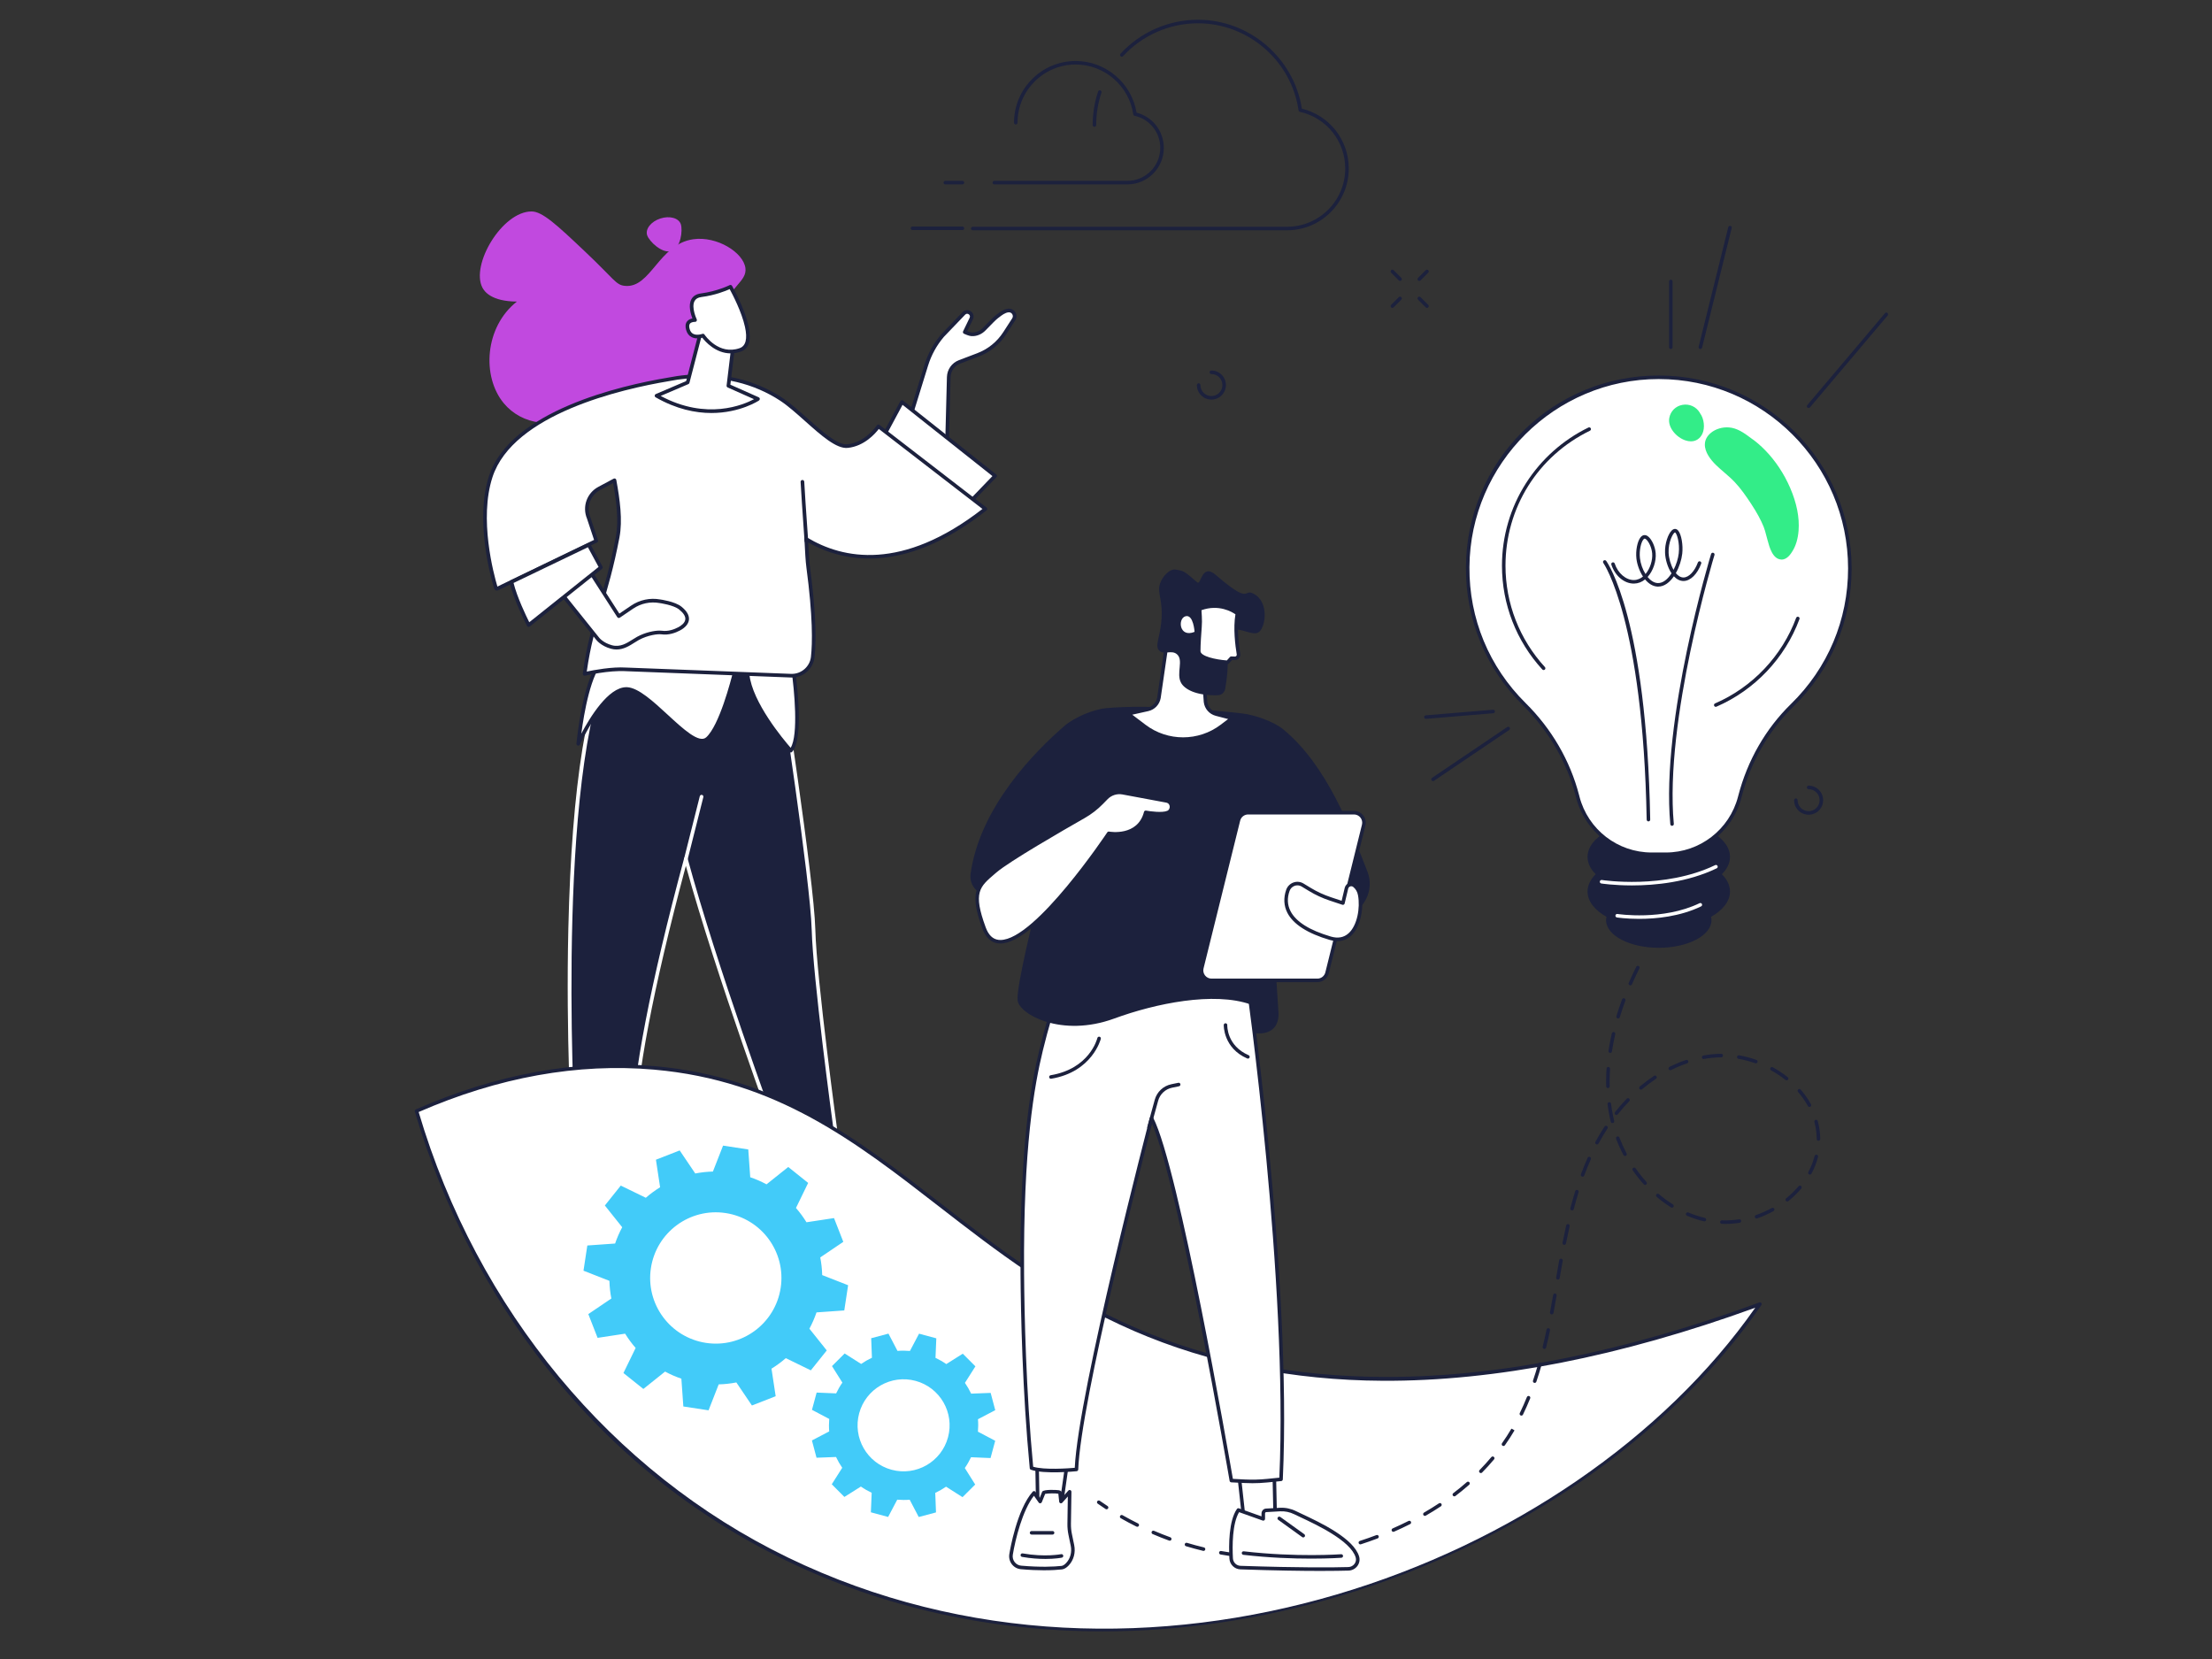 <svg width="560" height="420" viewBox="0 0 560 420" fill="none" xmlns="http://www.w3.org/2000/svg">
<rect x="0" y="0" width="560" height="420" fill="#333333" stroke="none"/>
<g clip-path="url(#clip0_1456_18696)">
<path d="M241.962 133.254H172.364C171.251 133.254 170.348 131.711 170.348 129.806C170.348 127.901 171.249 126.358 172.364 126.358H241.962C243.075 126.358 243.978 127.901 243.978 129.806C243.978 131.711 243.077 133.254 241.962 133.254Z" fill="white"/>
<path d="M198.312 282.096L202.432 297.718C203.256 300.842 203.473 304.093 203.071 307.297L202.247 313.897L223.049 310.502L220.361 308.522C215.694 305.082 212.397 300.099 211.057 294.457L207.478 279.387L198.315 282.1L198.312 282.096Z" fill="white"/>
<path d="M201.927 314.228C201.821 314.126 201.771 313.982 201.789 313.838L202.613 307.238C203.009 304.076 202.796 300.915 201.986 297.834L197.867 282.212C197.804 281.97 197.942 281.722 198.181 281.651L207.345 278.938C207.467 278.902 207.597 278.918 207.706 278.981C207.816 279.044 207.895 279.149 207.924 279.273L211.503 294.343C212.816 299.871 216.058 304.773 220.632 308.144L223.32 310.124C223.47 310.234 223.539 310.422 223.494 310.603C223.452 310.784 223.303 310.92 223.121 310.95L202.319 314.346C202.294 314.35 202.27 314.352 202.244 314.352C202.126 314.352 202.01 314.307 201.925 314.224L201.927 314.228ZM220.086 308.891C215.337 305.392 211.972 300.303 210.607 294.563L207.14 279.966L198.872 282.413L202.875 297.603C203.717 300.795 203.937 304.076 203.527 307.356L202.78 313.345L221.891 310.225L220.086 308.895V308.891Z" fill="#1C213D"/>
<path d="M200.221 317.122C200.064 314.364 200.026 308.873 201.825 305.429C202.145 304.816 202.882 304.552 203.526 304.81L208.286 306.714C209.025 307.011 209.829 306.467 209.829 305.669V305.344C209.829 304.883 210.19 304.501 210.651 304.479L214.752 304.263C216.283 304.184 217.807 304.472 219.204 305.098C223.445 306.999 232.448 311.491 234.6 316.184C235.089 317.252 234.295 318.47 233.122 318.523C229.405 318.69 220 318.984 202.019 318.832C201.063 318.824 200.278 318.074 200.223 317.12L200.221 317.122Z" fill="white"/>
<path d="M202.015 319.296C200.82 319.286 199.831 318.344 199.762 317.15C199.593 314.199 199.585 308.724 201.416 305.217C201.847 304.393 202.825 304.036 203.696 304.383L208.457 306.288C208.664 306.371 208.889 306.346 209.076 306.221C209.261 306.095 209.368 305.894 209.368 305.67V305.345C209.368 304.639 209.92 304.056 210.627 304.019L214.725 303.804C216.315 303.723 217.929 304.023 219.393 304.679C224.301 306.881 232.856 311.277 235.02 315.994C235.312 316.63 235.266 317.343 234.896 317.948C234.519 318.567 233.863 318.955 233.142 318.988C229.935 319.132 223.29 319.339 211.676 319.339C208.775 319.339 205.562 319.327 202.015 319.296ZM214.774 304.726L210.675 304.941C210.46 304.953 210.29 305.13 210.29 305.347V305.672C210.29 306.2 210.03 306.692 209.593 306.986C209.157 307.281 208.603 307.339 208.116 307.145L203.355 305.24C202.927 305.069 202.446 305.242 202.234 305.644C200.507 308.954 200.521 314.24 200.683 317.097C200.724 317.808 201.313 318.368 202.023 318.374C219.744 318.525 229.1 318.246 233.102 318.066C233.516 318.047 233.891 317.824 234.108 317.469C234.316 317.13 234.342 316.734 234.18 316.38C232.066 311.771 222.87 307.252 219.013 305.522C217.827 304.99 216.532 304.714 215.243 304.714C215.087 304.714 214.93 304.718 214.772 304.726H214.774Z" fill="#1C213D"/>
<path d="M216.94 316.173C225.563 316.173 229.682 315.708 229.739 315.702C229.993 315.672 230.174 315.444 230.143 315.191C230.113 314.939 229.889 314.754 229.632 314.786C229.55 314.797 221.18 315.739 203.208 314.916C202.95 314.904 202.737 315.101 202.727 315.355C202.715 315.609 202.912 315.826 203.166 315.836C208.624 316.086 213.204 316.173 216.938 316.173H216.94Z" fill="#1C213D"/>
<path d="M221.618 311.751C221.768 311.751 221.917 311.678 222.004 311.544C222.144 311.33 222.083 311.044 221.872 310.904L214.793 306.26C214.58 306.12 214.294 306.18 214.154 306.392C214.014 306.605 214.074 306.891 214.286 307.031L221.364 311.676C221.444 311.726 221.531 311.751 221.616 311.751H221.618Z" fill="#1C213D"/>
<path d="M156.159 284.736L153.644 302.401H147.277L147.897 285.028L156.159 284.736Z" fill="white"/>
<path d="M146.945 302.722C146.858 302.632 146.811 302.51 146.817 302.385L147.436 285.012C147.444 284.77 147.639 284.575 147.881 284.567L156.143 284.277C156.279 284.273 156.411 284.327 156.502 284.429C156.594 284.53 156.634 284.666 156.616 284.803L154.101 302.466C154.068 302.693 153.873 302.862 153.644 302.862H147.278C147.152 302.862 147.032 302.811 146.947 302.722H146.945ZM155.623 285.217L148.339 285.473L147.753 301.938H153.242L155.623 285.215V285.217Z" fill="#1C213D"/>
<path d="M153.399 318.84C150.794 319.12 147.14 319.784 141.564 318.893C139.931 318.633 138.904 316.99 139.351 315.398C140.53 311.204 142.999 303.459 146.125 299.402C146.353 299.107 146.815 299.189 146.935 299.54L147.047 300.269C147.114 300.706 147.707 300.793 147.895 300.393L148.584 298.935C148.746 298.665 149.026 298.488 149.339 298.46L151.757 298.366C152.268 298.318 152.733 298.673 152.822 299.179L152.906 300.328C152.938 300.775 153.533 300.903 153.746 300.509L154.787 299.439C154.999 299.152 155.453 299.309 155.443 299.664L155.319 304.253C155.23 307.57 155.47 310.886 156.038 314.155L156.322 315.798C156.47 317.313 154.915 318.673 153.401 318.836L153.399 318.84Z" fill="white"/>
<path d="M141.49 319.348C140.591 319.203 139.791 318.679 139.297 317.906C138.798 317.124 138.656 316.163 138.906 315.272C140.105 311.003 142.592 303.23 145.757 299.12C145.964 298.849 146.299 298.715 146.64 298.772C146.979 298.829 147.257 299.065 147.369 299.39C147.377 299.416 147.385 299.442 147.389 299.469L147.477 300.194L148.187 298.695C148.425 298.301 148.839 298.039 149.32 297.997L151.711 297.905C152.458 297.832 153.142 298.36 153.272 299.097C153.276 299.113 153.276 299.128 153.279 299.144L153.337 300.289C153.358 300.253 153.382 300.218 153.412 300.188L154.436 299.136C154.653 298.866 155.014 298.762 155.345 298.876C155.688 298.994 155.911 299.317 155.901 299.678L155.778 304.269C155.688 307.549 155.928 310.849 156.488 314.08L156.778 315.757C156.955 317.561 155.166 319.114 153.447 319.299C153.118 319.335 152.771 319.376 152.408 319.419C150.962 319.591 149.208 319.802 147.05 319.802C145.438 319.802 143.599 319.685 141.49 319.348ZM154.111 300.795C153.906 301.112 153.532 301.266 153.157 301.187C152.759 301.102 152.471 300.771 152.442 300.364L152.361 299.241C152.306 298.983 152.06 298.801 151.772 298.829L149.381 298.921C149.214 298.937 149.064 299.03 148.999 299.134L148.311 300.592C148.138 300.955 147.753 301.158 147.357 301.104C146.959 301.045 146.65 300.738 146.589 300.34L146.49 299.684C143.418 303.672 140.976 311.32 139.795 315.524C139.614 316.163 139.718 316.85 140.075 317.41C140.432 317.969 140.986 318.334 141.636 318.438C146.439 319.205 149.825 318.801 152.298 318.503C152.667 318.458 153.017 318.417 153.35 318.381C154.612 318.245 155.985 317.11 155.865 315.881L155.581 314.238C155.01 310.946 154.767 307.586 154.856 304.245L154.974 299.91L154.111 300.795Z" fill="#1C213D"/>
<path d="M147.973 316.518C151.083 316.518 153.01 315.804 153.129 315.757C153.367 315.666 153.487 315.399 153.395 315.162C153.306 314.924 153.038 314.804 152.8 314.894C152.758 314.91 148.572 316.451 142.593 314.88C142.348 314.817 142.096 314.963 142.031 315.209C141.966 315.454 142.114 315.708 142.36 315.771C144.485 316.33 146.385 316.516 147.975 316.516L147.973 316.518Z" fill="#1C213D"/>
<path d="M145.016 310.061H150.854C151.11 310.061 151.315 309.854 151.315 309.6C151.315 309.346 151.108 309.139 150.854 309.139H145.016C144.76 309.139 144.555 309.346 144.555 309.6C144.555 309.854 144.762 310.061 145.016 310.061Z" fill="#1C213D"/>
<path d="M155.966 163.234L189.105 165.153C189.105 165.153 188.79 166.116 188.228 167.874L197.272 168.51C197.272 168.51 205.62 222.448 205.952 235.329C206.283 248.209 211.641 287.185 211.641 287.185C211.641 287.185 204.759 289.74 196.9 287.953C196.9 287.953 181.346 245.957 173.63 217.438C166.939 242.326 160.564 270.196 160.347 286.718C160.347 286.718 154.111 288.182 145.148 286.718C145.148 286.718 139.401 190.257 155.966 163.232V163.234Z" fill="#1C213D"/>
<path d="M196.798 288.401C196.646 288.367 196.522 288.257 196.468 288.111C196.315 287.699 181.411 247.369 173.633 219.203C165.302 250.419 160.986 273.132 160.807 286.724C160.805 286.935 160.657 287.118 160.452 287.167C160.194 287.228 154.025 288.633 145.072 287.173C144.859 287.138 144.699 286.96 144.687 286.744C144.672 286.503 143.256 262.294 143.883 235.097C144.725 198.528 148.66 174.267 155.572 162.99C155.661 162.846 155.82 162.765 155.992 162.771L189.131 164.69C189.273 164.698 189.405 164.773 189.486 164.891C189.567 165.009 189.588 165.159 189.543 165.295C189.543 165.295 189.295 166.055 188.845 167.454L197.302 168.049C197.517 168.063 197.692 168.225 197.726 168.439C197.809 168.979 206.082 222.553 206.411 235.316C206.738 248.025 212.042 286.732 212.095 287.122C212.125 287.335 212.002 287.542 211.799 287.617C211.587 287.697 207.848 289.055 202.74 289.055C200.903 289.055 198.885 288.879 196.796 288.403L196.798 288.401ZM205.489 235.341C205.177 223.191 197.602 173.7 196.872 168.944L188.195 168.333C188.055 168.323 187.925 168.25 187.846 168.132C187.767 168.014 187.746 167.868 187.789 167.732C188.1 166.763 188.333 166.034 188.483 165.577L156.217 163.709C140.602 189.771 145.227 279.769 145.588 286.322C152.984 287.473 158.489 286.608 159.894 286.34C160.152 272.391 164.622 249.174 173.187 217.318C173.242 217.117 173.424 216.977 173.631 216.977C173.838 216.977 174.023 217.117 174.076 217.318C181.402 244.39 195.98 284.121 197.247 287.557C203.79 288.972 209.669 287.335 211.135 286.868C210.581 282.805 205.804 247.419 205.493 235.341H205.489Z" fill="white"/>
<path d="M173.639 217.929C173.846 217.929 174.033 217.789 174.085 217.58L178.06 201.799C178.123 201.551 177.973 201.302 177.725 201.239C177.478 201.178 177.228 201.326 177.165 201.574L173.19 217.355C173.127 217.602 173.277 217.852 173.525 217.915C173.564 217.925 173.6 217.929 173.639 217.929Z" fill="white"/>
<path d="M181.056 91.143C179.274 101.382 168.882 112.372 158.427 110.92C156.72 110.683 152.118 109.712 147.28 104.107C140.611 108.88 132.114 107.616 127.53 102.077C121.929 95.308 122.694 82.781 130.851 76.351C124.389 76.297 122.651 73.811 122.138 72.832C119.111 67.059 127.103 53.555 134.56 53.532C137.313 53.524 140.965 56.928 148.157 63.733C155.585 70.761 155.902 72.124 158.149 72.367C164.757 73.084 166.734 61.818 175.502 60.571C181.505 59.718 188.206 63.913 188.714 67.875C189.148 71.275 184.761 72.475 182.291 79.266C180.451 84.322 181.874 86.434 181.056 91.139V91.143Z" fill="#C149DF"/>
<path d="M172.361 56.765C172.873 58.331 172.361 62.77 170.008 63.538C167.653 64.305 164.346 61.115 163.835 59.547C163.323 57.982 164.817 56.087 167.172 55.319C169.527 54.552 171.849 55.197 172.361 56.765Z" fill="#C149DF"/>
<path d="M200.776 169.176C200.776 169.176 203.397 186.687 200.191 190.041C200.191 190.041 189.712 178.56 189.215 170.266L200.776 169.176Z" fill="white"/>
<path d="M200.186 190.504C200.058 190.504 199.936 190.447 199.851 190.354C199.419 189.88 189.256 178.655 188.755 170.294C188.74 170.046 188.923 169.831 189.171 169.807L200.732 168.716C200.972 168.686 201.195 168.865 201.231 169.106C201.339 169.831 203.848 186.879 200.525 190.36C200.438 190.451 200.318 190.502 200.192 190.502H200.186V190.504ZM189.711 170.682C190.44 177.802 198.359 187.245 200.166 189.318C202.182 186.071 201.077 174.557 200.381 169.677L189.711 170.684V170.682Z" fill="#1C213D"/>
<path d="M186.238 169.355C186.238 169.355 182.974 183.482 179.103 187.006C175.229 190.529 164.655 174.775 158.767 174.438C152.88 174.101 146.402 188.309 146.402 188.309C146.402 188.309 148.043 170.565 152.89 166.806L186.24 169.357L186.238 169.355Z" fill="white"/>
<path d="M146.28 188.753C146.063 188.695 145.919 188.489 145.939 188.266C146.008 187.533 147.657 170.278 152.604 166.44C152.695 166.371 152.809 166.338 152.921 166.344L186.271 168.895C186.405 168.905 186.526 168.974 186.608 169.082C186.687 169.19 186.715 169.328 186.685 169.46C186.551 170.042 183.343 183.768 179.409 187.346C177.001 189.535 172.828 185.691 168.41 181.622C164.902 178.389 161.272 175.044 158.737 174.898C153.231 174.577 146.881 188.362 146.818 188.5C146.741 188.668 146.575 188.77 146.398 188.77C146.36 188.77 146.319 188.766 146.28 188.753ZM153.034 167.279C149.587 170.187 147.821 180.767 147.166 185.738C149.303 181.697 153.987 173.97 158.562 173.97C158.637 173.97 158.715 173.972 158.792 173.976C161.656 174.14 165.408 177.597 169.035 180.941C172.953 184.552 177.003 188.29 178.79 186.662C182.099 183.652 185.028 172.345 185.662 169.772L153.034 167.279Z" fill="#1C213D"/>
<path d="M238.627 84.96L244.015 79.341C244.929 78.386 246.472 79.461 245.895 80.649L244.237 84.072C244.237 84.072 245.369 84.598 245.93 84.635C247.158 84.714 248.347 84.186 249.198 83.297C250.183 82.267 251.772 80.63 252.312 80.228C253.112 79.631 254.143 78.705 255.286 78.612H255.321C256.514 78.522 257.294 79.838 256.644 80.844L254.393 84.328C252.759 86.856 250.359 88.796 247.546 89.864L242.925 91.618C241.315 92.23 240.235 93.753 240.191 95.473L239.724 113.398L230.266 106.169L234.513 92.433C235.361 89.689 236.76 87.147 238.625 84.964L238.627 84.96Z" fill="white"/>
<path d="M239.444 113.763L229.986 106.533C229.831 106.416 229.768 106.214 229.825 106.03L234.072 92.294C234.943 89.473 236.358 86.906 238.274 84.66C238.281 84.654 238.287 84.646 238.293 84.64L243.681 79.021C244.245 78.432 245.108 78.347 245.776 78.812C246.445 79.277 246.665 80.116 246.309 80.849L244.862 83.84C245.254 83.998 245.715 84.159 245.96 84.173C247.006 84.236 248.074 83.805 248.865 82.975C250.012 81.777 251.492 80.262 252.036 79.856C252.146 79.775 252.26 79.685 252.377 79.594C253.157 78.991 254.129 78.239 255.286 78.146C256.015 78.087 256.697 78.451 257.071 79.078C257.442 79.706 257.428 80.477 257.032 81.09L254.781 84.575C253.082 87.205 250.638 89.181 247.71 90.29L243.09 92.044C241.65 92.59 240.692 93.939 240.652 95.48L240.185 113.405C240.181 113.578 240.079 113.734 239.923 113.809C239.86 113.84 239.791 113.854 239.724 113.854C239.624 113.854 239.525 113.822 239.444 113.759V113.763ZM255.325 79.072C254.476 79.141 253.626 79.799 252.942 80.327C252.82 80.422 252.702 80.512 252.588 80.597C252.209 80.881 251.094 81.982 249.531 83.615C248.551 84.64 247.229 85.184 245.899 85.095C245.27 85.054 244.166 84.549 244.042 84.492C243.93 84.439 243.843 84.346 243.802 84.228C243.76 84.112 243.768 83.984 243.821 83.873L245.479 80.449C245.67 80.053 245.487 79.736 245.25 79.569C245.012 79.405 244.651 79.342 244.346 79.659L238.969 85.268C237.138 87.414 235.788 89.869 234.953 92.564L230.802 105.993L239.285 112.479L239.728 95.458C239.779 93.541 240.968 91.863 242.761 91.183L247.381 89.428C250.122 88.389 252.412 86.537 254.003 84.073L256.255 80.589C256.462 80.266 256.47 79.878 256.275 79.547C256.094 79.24 255.784 79.064 255.41 79.064C255.382 79.064 255.351 79.064 255.323 79.068L255.325 79.072Z" fill="#1C213D"/>
<path d="M228.345 101.78L251.936 120.481L241.421 131.386L221.41 114.712L228.345 101.78Z" fill="white"/>
<path d="M241.126 131.741L221.116 115.067C220.947 114.927 220.9 114.687 221.004 114.494L227.939 101.563C228.004 101.443 228.117 101.358 228.251 101.329C228.385 101.303 228.523 101.335 228.631 101.419L252.22 120.12C252.322 120.201 252.385 120.321 252.395 120.451C252.403 120.581 252.356 120.708 252.267 120.802L241.751 131.707C241.662 131.8 241.54 131.847 241.42 131.847C241.317 131.847 241.211 131.812 241.126 131.739V131.741ZM228.491 102.485L221.993 114.598L241.386 130.758L251.25 120.528L228.491 102.485Z" fill="#1C213D"/>
<path d="M249.475 128.846L222.384 107.938C222.384 107.938 219.42 112.448 214.562 112.935C210.431 113.349 203.389 104.802 197.828 101.098C190.666 96.385 182.183 94.673 173.928 95.374C173.928 95.374 173.888 95.374 173.813 95.384C172.331 95.514 170.768 95.735 169.125 96.066C157.722 97.975 129.569 104.288 124.234 120.666C120.635 131.715 124.843 146.527 125.544 148.84C125.595 149.005 125.777 149.082 125.934 149.009L150.958 136.922L149.028 131.11C147.871 128.314 149.02 125.095 151.687 123.668L155.569 121.59C156.462 126.48 157.197 131.622 156.364 135.984C153.289 152.112 149.758 157.386 147.998 170.61C147.998 170.61 154.097 169.176 158.524 169.462L200.246 171.058C203.031 171.164 205.445 169.117 205.758 166.345C206.194 162.468 206.204 155.607 204.603 143.565C204.396 142.001 204.264 139.517 204.111 136.483C212.638 141.617 228.202 145.601 249.477 128.846H249.475Z" fill="white"/>
<path d="M200.229 171.519L158.495 169.923C154.181 169.643 148.166 171.044 148.105 171.058C147.959 171.091 147.802 171.052 147.689 170.951C147.577 170.849 147.522 170.699 147.54 170.549C148.476 163.522 149.877 158.827 151.501 153.393C152.89 148.745 154.463 143.475 155.908 135.897C156.684 131.835 156.06 126.986 155.224 122.297L151.901 124.076C149.432 125.398 148.379 128.348 149.461 130.966L151.391 136.778C151.464 136.997 151.363 137.237 151.154 137.338L126.129 149.427C125.932 149.523 125.705 149.527 125.508 149.439C125.311 149.352 125.161 149.186 125.1 148.978C124.249 146.17 120.187 131.598 123.793 120.528C129.184 103.982 157.236 97.595 169.031 95.619C170.622 95.298 172.216 95.065 173.757 94.931L173.874 94.917C173.895 94.915 173.913 94.917 173.935 94.915C182.829 94.169 191.177 96.176 198.079 100.718C200.087 102.055 202.299 104.029 204.439 105.935C208.182 109.274 212.052 112.724 214.512 112.478C219.086 112.019 221.967 107.728 221.995 107.686C222.066 107.578 222.178 107.505 222.304 107.485C222.433 107.464 222.559 107.495 222.661 107.574L249.752 128.482C249.864 128.57 249.931 128.704 249.931 128.846C249.931 128.988 249.866 129.122 249.754 129.211C240.213 136.727 230.885 140.805 222.031 141.337C215.824 141.706 209.963 140.356 204.605 137.316C204.746 140.058 204.867 142.131 205.05 143.508C206.392 153.598 206.782 161.301 206.207 166.402C205.88 169.316 203.369 171.528 200.444 171.528C200.371 171.528 200.296 171.528 200.22 171.524L200.229 171.519ZM204.348 136.087C213.377 141.524 228.38 144.645 248.725 128.846L222.482 108.592C221.607 109.747 218.808 112.972 214.61 113.392C211.757 113.681 207.904 110.251 203.832 106.62C201.717 104.733 199.528 102.782 197.575 101.482C190.836 97.047 182.675 95.095 173.968 95.832C173.956 95.832 173.943 95.832 173.931 95.832L173.854 95.841C172.336 95.975 170.774 96.202 169.203 96.519C157.559 98.468 129.909 104.739 124.676 120.806C121.235 131.37 124.974 145.295 125.926 148.499L150.397 136.68L148.604 131.285C147.349 128.255 148.584 124.805 151.473 123.257L155.354 121.18C155.484 121.111 155.638 121.107 155.772 121.172C155.904 121.237 156 121.359 156.026 121.505C156.933 126.474 157.658 131.677 156.822 136.067C155.368 143.693 153.787 148.985 152.39 153.655C150.829 158.882 149.473 163.419 148.549 170.015C150.252 169.653 154.916 168.764 158.545 169.001L200.267 170.598C200.33 170.6 200.393 170.602 200.454 170.602C202.914 170.602 205.026 168.743 205.302 166.294C205.692 162.838 205.807 156.1 204.147 143.626C203.94 142.074 203.812 139.696 203.651 136.506C203.643 136.335 203.728 136.175 203.875 136.087C203.948 136.043 204.029 136.022 204.112 136.022C204.195 136.022 204.277 136.045 204.35 136.09L204.348 136.087Z" fill="#1C213D"/>
<path d="M149.149 144.292L156.662 155.993L160.028 153.71C162.087 152.313 164.61 151.779 167.058 152.217C167.058 152.217 170.678 152.699 172.223 153.946C175.95 156.953 172.645 158.825 171.932 159.203C170.783 159.81 169.19 160.377 167.489 160.133C166.496 159.991 163.881 160.33 161.518 161.614C159.732 162.584 157.643 164.566 154.807 163.799C152.383 163.141 151.317 161.711 151.317 161.711L141.609 149.602L149.147 144.294L149.149 144.292Z" fill="white"/>
<path d="M154.688 164.241C152.14 163.551 150.997 162.048 150.958 161.997L141.251 149.888C141.171 149.788 141.135 149.66 141.153 149.535C141.171 149.409 141.24 149.295 141.344 149.222L148.882 143.914C148.985 143.84 149.111 143.814 149.237 143.838C149.361 143.863 149.468 143.936 149.537 144.041L156.797 155.344L159.771 153.326C161.943 151.854 164.562 151.299 167.122 151.758C167.274 151.779 170.889 152.272 172.516 153.584C173.882 154.687 174.521 155.797 174.418 156.882C174.318 157.919 173.512 158.888 172.15 159.609C171.027 160.204 169.296 160.856 167.426 160.588C166.582 160.468 164.05 160.762 161.742 162.015C161.395 162.204 161.029 162.436 160.642 162.683C159.391 163.48 157.897 164.43 156.086 164.43C155.64 164.43 155.175 164.373 154.69 164.241H154.688ZM167.554 159.676C169.178 159.91 170.715 159.325 171.718 158.795C172.343 158.464 173.405 157.763 173.498 156.794C173.571 156.037 173.045 155.2 171.935 154.303C170.51 153.151 167.034 152.678 166.978 152.67C164.635 152.25 162.26 152.753 160.286 154.089L156.921 156.372C156.817 156.441 156.691 156.467 156.569 156.443C156.448 156.419 156.342 156.346 156.273 156.24L149.02 144.945L142.276 149.695L151.687 161.435C151.697 161.447 152.684 162.744 154.927 163.354C156.992 163.914 158.666 162.848 160.144 161.908C160.544 161.654 160.922 161.412 161.299 161.209C163.386 160.076 165.656 159.644 166.975 159.644C167.197 159.644 167.392 159.656 167.554 159.68V159.676Z" fill="#1C213D"/>
<path d="M149.032 137.935L152.128 143.65L133.835 158.244C133.835 158.244 130.506 151.837 129.48 147.335L149.034 137.935H149.032Z" fill="white"/>
<path d="M133.739 158.697C133.603 158.669 133.489 158.581 133.426 158.457C133.288 158.193 130.057 151.947 129.031 147.439C128.983 147.23 129.088 147.014 129.281 146.921L148.835 137.521C149.058 137.413 149.324 137.5 149.44 137.716L152.535 143.43C152.643 143.627 152.592 143.871 152.418 144.011L134.125 158.606C134.042 158.671 133.94 158.705 133.837 158.705C133.804 158.705 133.774 158.701 133.741 158.695L133.739 158.697ZM148.837 138.542L130.014 147.591C130.919 151.226 133.221 155.992 133.989 157.531L151.537 143.53L148.835 138.54L148.837 138.542Z" fill="#1C213D"/>
<path d="M204.14 137.382C204.15 137.382 204.16 137.382 204.172 137.382C204.426 137.364 204.619 137.144 204.601 136.891C204.519 135.709 204.43 134.417 204.335 133.079C204.073 129.344 203.776 125.11 203.606 121.949C203.592 121.695 203.37 121.498 203.121 121.512C202.867 121.526 202.672 121.743 202.684 121.997C202.857 125.167 203.153 129.405 203.415 133.144C203.508 134.482 203.6 135.774 203.679 136.956C203.695 137.199 203.898 137.386 204.138 137.386L204.14 137.382Z" fill="#1C213D"/>
<path d="M186.024 84.2L184.404 97.67L191.897 101.002C191.897 101.002 180.811 108.54 166.211 100.184L174.092 96.817L178.156 81.186L186.026 84.2H186.024Z" fill="white"/>
<path d="M165.982 100.585C165.83 100.498 165.741 100.334 165.751 100.159C165.761 99.984 165.869 99.83 166.031 99.761L173.703 96.483L177.71 81.072C177.742 80.944 177.828 80.839 177.945 80.778C178.063 80.717 178.199 80.711 178.321 80.757L186.192 83.771C186.388 83.846 186.51 84.047 186.484 84.256L184.904 97.389L192.085 100.583C192.237 100.65 192.343 100.797 192.357 100.963C192.371 101.13 192.296 101.292 192.158 101.385C192.085 101.434 187.363 104.559 180.101 104.559C176.059 104.559 171.232 103.591 165.984 100.587L165.982 100.585ZM184.218 98.092C184.034 98.008 183.924 97.815 183.948 97.614L185.526 84.502L178.473 81.801L174.539 96.932C174.502 97.07 174.405 97.184 174.273 97.241L167.259 100.238C178.92 106.489 188.246 102.472 190.887 101.058L184.218 98.092Z" fill="#1C213D"/>
<path d="M177.971 84.96C177.971 84.96 174.962 86.095 174.171 83.481C173.377 80.868 175.971 81.032 175.971 81.032C175.971 81.032 173.21 75.304 177.504 74.745C181.795 74.187 184.93 72.599 184.93 72.599C184.93 72.599 188.05 78.063 189.053 82.645C189.658 85.408 189.491 87.849 187.407 88.576C181.698 90.566 177.973 84.96 177.973 84.96H177.971Z" fill="white"/>
<path d="M177.791 85.497C177.234 85.645 176.1 85.843 175.125 85.363C174.447 85.028 173.976 84.441 173.726 83.615C173.438 82.668 173.513 81.909 173.948 81.361C174.315 80.898 174.857 80.703 175.294 80.621C174.88 79.549 174.197 77.305 175.028 75.77C175.48 74.936 176.292 74.436 177.439 74.286C181.595 73.746 184.687 72.2 184.717 72.186C184.936 72.076 185.204 72.155 185.326 72.369C185.454 72.594 188.493 77.949 189.498 82.547C190.278 86.115 189.624 88.29 187.553 89.012C186.646 89.329 185.787 89.463 184.979 89.463C181.154 89.463 178.523 86.446 177.791 85.497ZM177.559 75.201C176.711 75.311 176.148 75.642 175.84 76.209C174.961 77.829 176.37 80.8 176.384 80.831C176.455 80.977 176.441 81.151 176.351 81.288C176.26 81.424 176.106 81.499 175.941 81.491C175.696 81.483 174.987 81.531 174.67 81.935C174.437 82.232 174.417 82.707 174.61 83.347C174.784 83.925 175.087 84.313 175.529 84.533C176.487 85.008 177.793 84.533 177.807 84.527C178.008 84.449 178.233 84.525 178.353 84.703C178.497 84.921 181.952 89.987 187.251 88.139C188.81 87.595 189.265 85.779 188.599 82.742C187.772 78.96 185.44 74.499 184.733 73.197C183.745 73.644 181.041 74.747 177.559 75.2V75.201Z" fill="#1C213D"/>
<path d="M277.072 32.097C276.824 32.097 276.625 31.896 276.625 31.651C276.625 28.747 277.09 25.892 278.003 23.164C278.083 22.931 278.336 22.805 278.57 22.882C278.803 22.961 278.929 23.215 278.852 23.449C277.967 26.084 277.518 28.842 277.518 31.651C277.518 31.898 277.317 32.097 277.072 32.097Z" fill="#1C213D"/>
<path d="M325.841 58.3H246.271C246.023 58.3 245.824 58.099 245.824 57.853C245.824 57.608 246.025 57.407 246.271 57.407H325.841C333.959 57.407 340.565 50.799 340.565 42.678C340.565 35.745 335.847 29.838 329.093 28.315C328.913 28.274 328.775 28.126 328.748 27.943C326.935 15.373 315.983 5.896 303.271 5.896C296.097 5.896 289.19 8.925 284.328 14.207C284.162 14.39 283.878 14.4 283.697 14.234C283.516 14.067 283.504 13.783 283.671 13.602C288.701 8.135 295.845 5 303.269 5C316.32 5 327.581 14.656 329.587 27.513C336.592 29.233 341.459 35.426 341.459 42.678C341.459 51.292 334.453 58.3 325.841 58.3Z" fill="#1C213D"/>
<path d="M285.4 46.682H251.732C251.484 46.682 251.285 46.481 251.285 46.235C251.285 45.99 251.486 45.789 251.732 45.789H285.4C289.998 45.789 293.74 42.046 293.74 37.446C293.74 33.519 291.068 30.174 287.242 29.311C287.061 29.271 286.925 29.122 286.899 28.94C285.861 21.753 279.598 16.333 272.329 16.333C264.211 16.333 257.605 22.939 257.605 31.062C257.605 31.309 257.404 31.509 257.158 31.509C256.913 31.509 256.712 31.308 256.712 31.062C256.712 22.448 263.717 15.44 272.329 15.44C279.937 15.44 286.509 21.038 287.737 28.513C291.813 29.571 294.633 33.202 294.633 37.448C294.633 42.541 290.492 46.684 285.4 46.684V46.682Z" fill="#1C213D"/>
<path d="M243.658 46.683H239.318C239.07 46.683 238.871 46.481 238.871 46.236C238.871 45.99 239.072 45.789 239.318 45.789H243.658C243.906 45.789 244.105 45.99 244.105 46.236C244.105 46.481 243.904 46.683 243.658 46.683Z" fill="#1C213D"/>
<path d="M243.661 58.246H231.001C230.754 58.246 230.555 58.045 230.555 57.799C230.555 57.554 230.756 57.352 231.001 57.352H243.661C243.908 57.352 244.107 57.554 244.107 57.799C244.107 58.045 243.906 58.246 243.661 58.246Z" fill="#1C213D"/>
<path d="M435.914 221.32C437.227 220.01 437.972 218.52 437.972 216.938C437.972 211.725 429.901 207.501 419.943 207.501C409.986 207.501 401.914 211.727 401.914 216.938C401.914 218.52 402.659 220.01 403.973 221.32C402.659 222.63 401.914 224.12 401.914 225.702C401.914 228.176 403.731 230.426 406.705 232.107C406.64 232.387 406.601 232.674 406.601 232.964C406.601 236.82 412.574 239.948 419.943 239.948C427.312 239.948 433.285 236.82 433.285 232.964C433.285 232.674 433.246 232.389 433.181 232.107C436.153 230.424 437.972 228.174 437.972 225.702C437.972 224.12 437.227 222.63 435.914 221.32Z" fill="#1C213D"/>
<path d="M468.32 143.908C468.32 117.181 446.662 95.516 419.944 95.514C393.277 95.514 371.744 116.901 371.568 143.577C371.476 157.16 376.982 169.456 385.914 178.298C392.357 184.676 397.053 192.602 399.333 201.379L399.442 201.804C401.655 210.32 409.343 216.266 418.139 216.266H421.747C430.545 216.266 438.231 210.32 440.444 201.804L440.511 201.548C442.776 192.834 447.281 184.833 453.724 178.546C462.73 169.759 468.32 157.487 468.32 143.91V143.908Z" fill="white"/>
<path d="M421.744 216.713H418.137C409.137 216.713 401.271 210.629 399.007 201.915L398.898 201.49C396.675 192.939 392.075 185.029 385.597 178.616C376.171 169.285 371.029 156.841 371.118 143.574C371.206 130.555 376.313 118.355 385.505 109.225C394.696 100.094 406.927 95.066 419.941 95.066C446.864 95.066 468.766 116.976 468.766 143.907C468.766 157.18 463.535 169.594 454.036 178.864C447.753 184.995 443.226 192.878 440.942 201.659L440.875 201.915C438.61 210.629 430.743 216.713 421.744 216.713ZM419.939 95.962C393.687 95.962 372.186 117.323 372.01 143.582C371.922 156.605 376.971 168.824 386.222 177.983C392.816 184.509 397.497 192.561 399.761 201.269L399.87 201.693C402.032 210.011 409.543 215.821 418.135 215.821H421.742C430.333 215.821 437.845 210.011 440.007 201.693L440.074 201.438C442.398 192.498 447.008 184.473 453.407 178.226C462.733 169.125 467.869 156.938 467.869 143.909C467.869 117.471 446.367 95.964 419.939 95.964V95.962Z" fill="#1C213D"/>
<path d="M423.307 209.067C423.079 209.067 422.882 208.893 422.862 208.661C420.428 182.347 433.061 140.663 433.189 140.244C433.262 140.009 433.51 139.875 433.747 139.948C433.983 140.021 434.117 140.271 434.044 140.506C433.916 140.922 421.333 182.441 423.751 208.578C423.774 208.824 423.593 209.041 423.347 209.065C423.333 209.065 423.319 209.065 423.307 209.065V209.067Z" fill="#1C213D"/>
<path d="M417.328 207.948C417.084 207.948 416.885 207.753 416.881 207.51C415.962 157.056 406.01 142.663 405.909 142.522C405.765 142.321 405.809 142.043 406.01 141.899C406.209 141.755 406.489 141.8 406.633 141.999C407.05 142.573 416.849 156.666 417.776 207.493C417.78 207.741 417.584 207.944 417.338 207.948C417.334 207.948 417.332 207.948 417.33 207.948H417.328Z" fill="#1C213D"/>
<path d="M419.792 148.511C419.739 148.511 419.686 148.511 419.634 148.507C418.401 148.45 417.331 147.723 416.475 146.685C415.645 147.359 414.701 147.723 413.7 147.741C411.249 147.796 408.872 145.818 407.936 142.946C407.859 142.711 407.989 142.459 408.223 142.382C408.456 142.305 408.71 142.433 408.787 142.668C409.589 145.129 411.651 146.89 413.681 146.845C414.627 146.827 415.385 146.421 415.943 145.96C415.029 144.569 414.445 142.845 414.282 141.413C414.057 139.415 414.516 137.055 415.326 136.04C415.598 135.699 415.906 135.506 416.241 135.469C416.586 135.433 416.942 135.559 417.293 135.851C418.219 136.613 419.02 138.406 419.157 140.02C419.333 142.087 418.521 144.51 417.135 146.049L417.116 146.07C417.851 146.965 418.732 147.566 419.67 147.611C421.02 147.674 422.234 146.612 423.176 145.142C422.185 143.669 421.605 141.631 421.534 139.992C421.426 137.587 422.33 135.165 423.227 134.298C423.521 134.013 423.82 133.883 424.124 133.908C424.398 133.93 424.65 134.078 424.875 134.35C425.669 135.315 426.132 137.983 425.884 140.179C425.71 141.72 425.137 143.548 424.26 145.099C424.814 145.765 425.47 146.194 426.199 146.194C426.209 146.194 426.217 146.194 426.227 146.194C427.569 146.173 429.023 144.642 429.847 142.386C429.932 142.154 430.188 142.035 430.419 142.12C430.651 142.205 430.771 142.461 430.685 142.693C429.721 145.337 427.975 147.063 426.239 147.089C425.287 147.097 424.455 146.632 423.767 145.891C422.727 147.41 421.361 148.507 419.786 148.507L419.792 148.511ZM416.361 136.361C416.361 136.361 416.349 136.361 416.343 136.361C416.258 136.371 416.142 136.458 416.028 136.6C415.441 137.333 414.958 139.403 415.176 141.314C415.332 142.689 415.847 144.155 416.588 145.324C417.733 143.97 418.422 141.848 418.273 140.095C418.144 138.578 417.374 137.07 416.733 136.542C416.588 136.424 416.457 136.359 416.365 136.359L416.361 136.361ZM424.051 134.801C423.606 134.844 422.309 137.214 422.431 139.955C422.492 141.314 422.951 142.991 423.688 144.264C424.382 142.922 424.853 141.387 424.999 140.083C425.304 137.374 424.473 134.919 424.051 134.801Z" fill="#1C213D"/>
<path d="M451.052 141.658C451.01 141.658 450.967 141.658 450.924 141.653C448.76 141.517 447.963 138.542 447.485 136.763C447.439 136.591 447.396 136.432 447.358 136.29C447.276 136.006 447.201 135.72 447.126 135.431C446.945 134.739 446.759 134.024 446.493 133.368C445.772 131.589 444.765 129.739 443.324 127.546C442.09 125.668 440.731 123.702 439.168 122.049C438.348 121.182 437.422 120.384 436.527 119.61C435.835 119.013 435.12 118.398 434.45 117.746C433.111 116.446 431.531 114.468 431.612 112.435C431.655 111.345 432.173 110.382 433.149 109.574C434.343 108.587 436.056 108.076 437.727 108.21C439.757 108.37 441.444 109.527 443.135 110.801L443.255 110.894C444.469 111.719 445.709 112.777 446.921 114.026C449.501 116.682 451.673 119.961 453.204 123.509C454.873 127.38 455.592 131.025 455.336 134.339C455.177 136.384 454.662 138.128 453.799 139.523C453.399 140.171 452.475 141.66 451.056 141.66L451.052 141.658Z" fill="#33ED88"/>
<path d="M428.067 111.73C427.635 111.73 427.176 111.653 426.699 111.494C424.397 110.735 422.15 108.211 422.606 105.804C422.935 104.076 424.21 102.809 425.936 102.496C427.68 102.179 429.395 102.949 430.313 104.456C430.341 104.503 430.365 104.551 430.384 104.604C431.419 105.973 431.689 108.343 430.968 109.837C430.371 111.072 429.334 111.732 428.069 111.732L428.067 111.73Z" fill="#33ED88"/>
<path d="M434.369 178.941C434.196 178.941 434.032 178.84 433.958 178.671C433.861 178.444 433.965 178.182 434.192 178.082C443.656 173.98 451.141 166.085 454.724 156.419C454.809 156.187 455.067 156.069 455.299 156.155C455.53 156.24 455.648 156.498 455.562 156.729C451.894 166.623 444.235 174.703 434.547 178.903C434.49 178.927 434.429 178.939 434.371 178.939L434.369 178.941Z" fill="#1C213D"/>
<path d="M390.792 169.632C390.67 169.632 390.551 169.584 390.463 169.488C383.874 162.304 380.246 152.972 380.246 143.215C380.246 135.78 382.351 128.555 386.332 122.319C390.208 116.247 395.673 111.377 402.134 108.234C402.358 108.126 402.626 108.217 402.731 108.441C402.839 108.662 402.747 108.93 402.524 109.038C389.333 115.455 381.139 128.551 381.139 143.215C381.139 152.747 384.684 161.863 391.121 168.883C391.288 169.066 391.275 169.348 391.093 169.515C391.007 169.594 390.9 169.632 390.79 169.632H390.792Z" fill="#1C213D"/>
<path d="M398.085 170.464C397.996 170.464 397.906 170.437 397.827 170.382C391.166 165.683 386.544 158.706 384.81 150.733C382.143 138.47 386.613 126.027 396.477 118.26C396.67 118.108 396.952 118.14 397.104 118.335C397.257 118.53 397.224 118.81 397.029 118.962C387.437 126.517 383.089 138.616 385.683 150.542C387.37 158.295 391.865 165.08 398.343 169.649C398.544 169.791 398.592 170.07 398.45 170.273C398.363 170.397 398.225 170.462 398.085 170.462V170.464Z" fill="white"/>
<path d="M413.148 224.158C408.57 224.158 405.464 223.678 405.393 223.666C405.149 223.628 404.983 223.398 405.021 223.154C405.06 222.911 405.289 222.744 405.533 222.783C405.689 222.807 421.343 225.22 434.224 219.018C434.445 218.91 434.713 219.004 434.82 219.227C434.928 219.45 434.835 219.716 434.611 219.824C427.242 223.374 418.994 224.158 413.146 224.158H413.148Z" fill="white"/>
<path d="M414.998 232.626C411.658 232.626 409.393 232.276 409.342 232.266C409.098 232.228 408.932 231.998 408.97 231.754C409.009 231.511 409.238 231.344 409.482 231.383C409.596 231.401 420.942 233.15 430.272 228.656C430.495 228.548 430.761 228.641 430.869 228.865C430.976 229.088 430.883 229.354 430.66 229.462C425.282 232.053 419.263 232.624 414.996 232.624L414.998 232.626Z" fill="white"/>
<path d="M287.256 336.537C238.508 315.406 217.925 274.96 165.653 270.35C143.887 268.431 123.519 273.335 105.441 281.275C118.941 327.281 150.135 370.903 199.273 394.709C289.243 438.299 400.022 396.411 445.54 330.161C369.447 358.081 319.824 350.657 287.252 336.537H287.256Z" fill="white"/>
<path d="M279.08 413C250.901 413 223.621 406.999 199.085 395.112C175.524 383.697 155.191 367.374 138.65 346.596C123.626 327.722 111.995 305.179 105.018 281.401C104.955 281.186 105.061 280.957 105.268 280.865C125.761 271.863 146.092 268.175 165.697 269.906C196.917 272.659 216.952 288.198 238.164 304.651C252.701 315.928 267.736 327.588 287.438 336.129C306.606 344.437 327.864 348.59 351.074 348.59C379.637 348.59 411.156 342.305 445.393 329.743C445.576 329.676 445.781 329.735 445.9 329.889C446.02 330.043 446.026 330.256 445.917 330.417C434.707 346.73 419.097 362.041 400.772 374.697C382.42 387.368 361.133 397.522 339.212 404.057C319.159 410.035 298.895 413.004 279.082 413.004L279.08 413ZM105.986 281.527C120.788 331.593 154.844 372.684 199.473 394.307C289.36 437.856 398.239 396.856 444.374 331.065C410.161 343.483 378.443 349.703 350.079 349.563C327.32 349.449 306.124 345.205 287.08 336.95C267.275 328.364 252.196 316.669 237.614 305.358C216.509 288.988 196.576 273.526 165.616 270.797C146.277 269.093 126.216 272.702 105.984 281.527H105.986Z" fill="#1C213D"/>
<path d="M321.935 394.687C320.604 394.687 319.254 394.65 317.922 394.577C317.674 394.563 317.485 394.352 317.5 394.106C317.514 393.861 317.723 393.67 317.971 393.684C319.286 393.757 320.62 393.794 321.935 393.794H322.412C322.672 393.808 322.861 393.988 322.863 394.236C322.863 394.484 322.666 394.685 322.418 394.687H321.935ZM326.881 394.518C326.647 394.518 326.45 394.338 326.434 394.102C326.418 393.856 326.602 393.643 326.85 393.625C328.32 393.523 329.808 393.377 331.272 393.184C331.511 393.152 331.741 393.324 331.773 393.57C331.806 393.816 331.633 394.039 331.387 394.072C329.905 394.265 328.399 394.415 326.911 394.516C326.901 394.516 326.891 394.516 326.881 394.516V394.518ZM313.492 394.196C313.476 394.196 313.458 394.196 313.44 394.194C311.962 394.021 310.465 393.802 308.99 393.538C308.746 393.495 308.584 393.261 308.628 393.02C308.671 392.776 308.904 392.614 309.146 392.658C310.604 392.918 312.081 393.136 313.541 393.306C313.787 393.335 313.963 393.556 313.933 393.802C313.906 394.029 313.714 394.198 313.488 394.198L313.492 394.196ZM335.746 393.316C335.539 393.316 335.354 393.172 335.309 392.963C335.259 392.721 335.413 392.484 335.655 392.433C337.055 392.134 338.513 391.781 339.985 391.383C340.224 391.318 340.47 391.458 340.533 391.698C340.598 391.935 340.458 392.181 340.218 392.246C338.73 392.65 337.256 393.006 335.841 393.308C335.811 393.314 335.778 393.318 335.748 393.318L335.746 393.316ZM304.694 392.632C304.659 392.632 304.625 392.628 304.588 392.62C303.143 392.273 301.681 391.879 300.248 391.446C300.013 391.375 299.879 391.125 299.95 390.89C300.021 390.652 300.27 390.52 300.506 390.591C301.923 391.018 303.366 391.409 304.798 391.751C305.037 391.807 305.185 392.049 305.128 392.289C305.08 392.494 304.897 392.632 304.694 392.632ZM344.39 390.981C344.201 390.981 344.027 390.861 343.966 390.672C343.888 390.437 344.018 390.185 344.254 390.11C345.663 389.653 347.076 389.155 348.454 388.631C348.685 388.544 348.943 388.66 349.031 388.891C349.118 389.123 349.002 389.381 348.771 389.468C347.378 389.996 345.951 390.5 344.528 390.961C344.481 390.975 344.437 390.983 344.39 390.983V390.981ZM296.135 390.053C296.085 390.053 296.032 390.045 295.983 390.027C294.584 389.517 293.177 388.958 291.803 388.369C291.576 388.272 291.47 388.01 291.568 387.783C291.665 387.555 291.927 387.45 292.154 387.547C293.514 388.13 294.905 388.682 296.29 389.186C296.521 389.271 296.641 389.527 296.558 389.758C296.491 389.939 296.32 390.053 296.137 390.053H296.135ZM352.752 387.801C352.579 387.801 352.415 387.701 352.342 387.533C352.242 387.307 352.346 387.043 352.571 386.944C353.937 386.345 355.291 385.707 356.597 385.047C356.818 384.936 357.086 385.025 357.198 385.244C357.309 385.466 357.22 385.734 357.001 385.845C355.681 386.511 354.311 387.157 352.932 387.762C352.874 387.789 352.813 387.801 352.754 387.801H352.752ZM287.918 386.53C287.851 386.53 287.784 386.515 287.719 386.483C286.373 385.815 285.037 385.104 283.746 384.371C283.531 384.249 283.455 383.975 283.577 383.762C283.699 383.547 283.973 383.471 284.186 383.593C285.461 384.318 286.783 385.021 288.114 385.681C288.336 385.79 288.425 386.059 288.315 386.28C288.236 386.438 288.08 386.528 287.913 386.528L287.918 386.53ZM360.736 383.768C360.582 383.768 360.431 383.689 360.348 383.544C360.224 383.331 360.297 383.057 360.513 382.933C361.806 382.186 363.077 381.398 364.293 380.594C364.498 380.458 364.776 380.515 364.912 380.72C365.048 380.925 364.991 381.203 364.786 381.339C363.556 382.153 362.269 382.952 360.959 383.707C360.888 383.748 360.813 383.768 360.736 383.768ZM280.146 382.103C280.063 382.103 279.978 382.078 279.903 382.03C279.229 381.589 278.575 381.148 277.905 380.677C277.704 380.535 277.654 380.257 277.796 380.054C277.938 379.853 278.216 379.802 278.419 379.944C279.079 380.407 279.724 380.844 280.39 381.278C280.597 381.412 280.656 381.69 280.52 381.898C280.435 382.03 280.291 382.101 280.144 382.101L280.146 382.103ZM368.184 378.825C368.05 378.825 367.916 378.764 367.829 378.648C367.679 378.451 367.717 378.171 367.914 378.021C369.1 377.117 370.257 376.173 371.353 375.212C371.538 375.05 371.82 375.068 371.985 375.253C372.147 375.438 372.129 375.722 371.944 375.885C370.833 376.859 369.66 377.818 368.458 378.734C368.377 378.795 368.282 378.825 368.188 378.825H368.184ZM374.896 372.926C374.782 372.926 374.67 372.883 374.583 372.798C374.406 372.625 374.404 372.341 374.577 372.166C375.616 371.108 376.617 370.004 377.557 368.883C377.715 368.694 377.998 368.667 378.186 368.828C378.375 368.986 378.402 369.269 378.243 369.457C377.289 370.597 376.272 371.72 375.216 372.794C375.129 372.883 375.013 372.928 374.898 372.928L374.896 372.926ZM380.624 366.076C380.535 366.076 380.446 366.05 380.367 365.995C380.166 365.853 380.117 365.573 380.259 365.372C381.104 364.177 381.903 362.937 382.642 361.682L383.046 361.875L383.418 362.126C382.663 363.41 381.849 364.673 380.99 365.887C380.903 366.011 380.765 366.076 380.624 366.076ZM385.158 358.382C385.093 358.382 385.026 358.368 384.963 358.337C384.741 358.23 384.648 357.961 384.756 357.74C385.387 356.445 385.994 355.08 386.56 353.683C386.654 353.453 386.916 353.344 387.143 353.437C387.372 353.53 387.482 353.79 387.389 354.02C386.814 355.435 386.199 356.818 385.56 358.132C385.482 358.29 385.322 358.384 385.158 358.384V358.382ZM388.528 350.105C388.481 350.105 388.432 350.097 388.383 350.08C388.15 350.001 388.024 349.747 388.103 349.514C388.562 348.157 389.005 346.728 389.421 345.263C389.488 345.026 389.733 344.888 389.973 344.955C390.21 345.022 390.349 345.269 390.282 345.507C389.861 346.985 389.413 348.429 388.95 349.798C388.887 349.985 388.712 350.103 388.526 350.103L388.528 350.105ZM390.986 341.507C390.951 341.507 390.915 341.502 390.88 341.494C390.641 341.435 390.493 341.194 390.552 340.954C390.889 339.565 391.209 338.144 391.532 336.604C391.583 336.363 391.82 336.208 392.062 336.259C392.303 336.31 392.458 336.548 392.407 336.789C392.082 338.337 391.759 339.768 391.42 341.165C391.372 341.37 391.189 341.507 390.986 341.507ZM392.843 332.758C392.815 332.758 392.789 332.756 392.76 332.75C392.517 332.703 392.358 332.47 392.405 332.228C392.681 330.764 392.945 329.298 393.203 327.834C393.245 327.59 393.473 327.428 393.72 327.47C393.964 327.513 394.126 327.744 394.084 327.988C393.826 329.456 393.56 330.924 393.284 332.393C393.243 332.608 393.057 332.756 392.846 332.756L392.843 332.758ZM394.409 323.953C394.384 323.953 394.358 323.951 394.332 323.947C394.088 323.904 393.925 323.673 393.968 323.429C394.224 321.961 394.48 320.491 394.746 319.02C394.79 318.777 395.024 318.616 395.265 318.661C395.509 318.706 395.669 318.937 395.625 319.181C395.359 320.649 395.101 322.115 394.847 323.581C394.809 323.799 394.62 323.953 394.407 323.953H394.409ZM396.018 315.154C395.99 315.154 395.96 315.152 395.931 315.146C395.69 315.097 395.531 314.861 395.58 314.62C395.891 313.054 396.193 311.618 396.504 310.233C396.558 309.992 396.796 309.842 397.038 309.894C397.279 309.949 397.429 310.187 397.375 310.428C397.066 311.807 396.764 313.235 396.455 314.792C396.412 315.006 396.226 315.152 396.016 315.152L396.018 315.154ZM436.774 309.854C436.48 309.854 436.185 309.848 435.893 309.837C435.645 309.827 435.455 309.62 435.465 309.372C435.475 309.125 435.682 308.934 435.93 308.944C437.369 309.001 438.835 308.911 440.298 308.682C440.548 308.645 440.771 308.812 440.81 309.054C440.848 309.297 440.682 309.527 440.436 309.565C439.214 309.756 437.982 309.854 436.776 309.854H436.774ZM431.492 309.212C431.457 309.212 431.423 309.208 431.388 309.2C429.931 308.853 428.481 308.375 427.078 307.778C426.851 307.681 426.746 307.419 426.841 307.191C426.938 306.964 427.202 306.858 427.428 306.954C428.784 307.531 430.187 307.992 431.595 308.327C431.835 308.383 431.983 308.625 431.926 308.865C431.878 309.07 431.695 309.208 431.492 309.208V309.212ZM444.695 308.483C444.511 308.483 444.338 308.367 444.273 308.182C444.192 307.949 444.316 307.695 444.549 307.614C445.926 307.137 447.274 306.533 448.557 305.823C448.772 305.703 449.044 305.782 449.164 305.997C449.283 306.213 449.204 306.485 448.989 306.605C447.661 307.34 446.267 307.963 444.842 308.459C444.793 308.475 444.744 308.483 444.695 308.483ZM397.994 306.432C397.957 306.432 397.919 306.428 397.88 306.418C397.641 306.355 397.498 306.111 397.561 305.871C397.955 304.373 398.369 302.919 398.792 301.552C398.865 301.317 399.114 301.185 399.35 301.258C399.585 301.331 399.717 301.581 399.644 301.816C399.224 303.171 398.814 304.612 398.424 306.097C398.371 306.298 398.191 306.43 397.992 306.43L397.994 306.432ZM423.294 305.746C423.213 305.746 423.132 305.723 423.057 305.677C421.796 304.889 420.568 303.985 419.403 302.996C419.214 302.836 419.192 302.553 419.352 302.366C419.51 302.178 419.793 302.155 419.981 302.316C421.114 303.278 422.308 304.154 423.53 304.919C423.739 305.051 423.802 305.325 423.672 305.534C423.587 305.67 423.441 305.744 423.292 305.744L423.294 305.746ZM452.479 304.168C452.349 304.168 452.219 304.111 452.129 304.001C451.975 303.808 452.004 303.528 452.196 303.372C453.352 302.44 454.407 301.41 455.337 300.315C455.497 300.127 455.777 300.104 455.968 300.265C456.157 300.425 456.179 300.707 456.019 300.894C455.053 302.031 453.957 303.1 452.759 304.068C452.676 304.135 452.576 304.168 452.479 304.168ZM416.492 299.986C416.37 299.986 416.248 299.936 416.159 299.838C415.162 298.729 414.218 297.535 413.351 296.289C413.211 296.085 413.26 295.807 413.463 295.665C413.666 295.525 413.944 295.574 414.084 295.777C414.929 296.993 415.848 298.157 416.821 299.239C416.987 299.422 416.971 299.706 416.788 299.871C416.703 299.948 416.595 299.986 416.49 299.986H416.492ZM400.653 297.897C400.602 297.897 400.55 297.889 400.497 297.868C400.265 297.783 400.148 297.525 400.233 297.294C400.765 295.86 401.335 294.457 401.926 293.125C402.025 292.899 402.291 292.798 402.517 292.897C402.742 292.997 402.844 293.263 402.744 293.488C402.159 294.802 401.597 296.187 401.071 297.604C401.004 297.785 400.834 297.897 400.653 297.897ZM458.199 297.369C458.128 297.369 458.055 297.353 457.988 297.316C457.771 297.2 457.688 296.928 457.806 296.711C458.506 295.405 459.04 294.043 459.397 292.662C459.458 292.422 459.706 292.278 459.941 292.341C460.181 292.402 460.325 292.645 460.264 292.885C459.89 294.335 459.328 295.765 458.595 297.135C458.514 297.286 458.36 297.371 458.201 297.371L458.199 297.369ZM411.4 292.66C411.24 292.66 411.086 292.572 411.004 292.422C410.302 291.092 409.675 289.705 409.139 288.302C409.052 288.07 409.167 287.812 409.397 287.725C409.626 287.638 409.886 287.751 409.973 287.983C410.497 289.354 411.108 290.706 411.794 292.006C411.91 292.225 411.825 292.495 411.607 292.611C411.54 292.645 411.469 292.664 411.398 292.664L411.4 292.66ZM404.299 289.737C404.228 289.737 404.155 289.721 404.088 289.685C403.871 289.569 403.788 289.297 403.905 289.079C404.614 287.76 405.389 286.454 406.213 285.203C406.349 284.996 406.626 284.939 406.833 285.075C407.04 285.211 407.097 285.487 406.961 285.694C406.153 286.925 405.389 288.204 404.695 289.502C404.614 289.652 404.459 289.737 404.301 289.737H404.299ZM460.374 288.797C460.128 288.797 459.929 288.6 459.927 288.352C459.927 288.241 459.925 288.129 459.921 288.015C459.884 286.681 459.687 285.347 459.336 284.049C459.271 283.812 459.413 283.566 459.651 283.501C459.89 283.438 460.134 283.578 460.199 283.816C460.566 285.18 460.773 286.584 460.814 287.987C460.818 288.105 460.82 288.225 460.82 288.342C460.82 288.59 460.623 288.791 460.378 288.793H460.374V288.797ZM408.221 284.321C408.02 284.321 407.838 284.185 407.787 283.98C407.679 283.54 407.58 283.095 407.488 282.652C407.279 281.633 407.105 280.585 406.971 279.537C406.94 279.291 407.113 279.068 407.358 279.036C407.604 279.005 407.827 279.178 407.858 279.421C407.99 280.447 408.16 281.472 408.365 282.469C408.455 282.902 408.552 283.335 408.658 283.765C408.717 284.005 408.57 284.246 408.329 284.305C408.292 284.313 408.258 284.317 408.221 284.317V284.321ZM409.21 282.275C409.112 282.275 409.013 282.242 408.932 282.177C408.739 282.023 408.706 281.742 408.861 281.55C409.805 280.366 410.805 279.224 411.837 278.158C412.009 277.982 412.291 277.975 412.468 278.148C412.645 278.321 412.651 278.603 412.478 278.78C411.467 279.825 410.485 280.946 409.559 282.108C409.47 282.22 409.34 282.277 409.21 282.277V282.275ZM458.094 280.25C457.935 280.25 457.783 280.167 457.702 280.018C457.016 278.77 456.175 277.565 455.201 276.438C455.039 276.251 455.059 275.969 455.246 275.807C455.432 275.646 455.715 275.665 455.877 275.851C456.892 277.027 457.771 278.282 458.486 279.586C458.605 279.803 458.526 280.073 458.309 280.193C458.24 280.23 458.167 280.248 458.094 280.248V280.25ZM415.424 275.864C415.296 275.864 415.17 275.809 415.081 275.705C414.922 275.516 414.947 275.234 415.136 275.076C416.303 274.093 417.519 273.181 418.749 272.363C418.954 272.227 419.232 272.281 419.368 272.488C419.504 272.694 419.449 272.972 419.244 273.108C418.043 273.906 416.855 274.799 415.71 275.76C415.627 275.831 415.523 275.866 415.422 275.866L415.424 275.864ZM407.07 275.472C406.829 275.472 406.63 275.279 406.624 275.037C406.613 274.621 406.607 274.202 406.607 273.786C406.607 272.714 406.644 271.617 406.717 270.527C406.733 270.281 406.946 270.094 407.192 270.111C407.438 270.127 407.624 270.34 407.608 270.586C407.537 271.656 407.501 272.732 407.501 273.786C407.501 274.196 407.507 274.604 407.517 275.015C407.523 275.262 407.328 275.468 407.082 275.474C407.078 275.474 407.074 275.474 407.07 275.474V275.472ZM452.312 273.506C452.215 273.506 452.117 273.473 452.034 273.408C450.903 272.507 449.673 271.688 448.378 270.976C448.163 270.856 448.084 270.584 448.201 270.368C448.321 270.151 448.591 270.074 448.808 270.192C450.148 270.929 451.419 271.776 452.59 272.708C452.783 272.862 452.816 273.142 452.661 273.335C452.574 273.447 452.442 273.504 452.312 273.504V273.506ZM422.862 270.939C422.698 270.939 422.539 270.848 422.462 270.691C422.352 270.47 422.442 270.202 422.663 270.092C424.031 269.41 425.436 268.825 426.843 268.35C427.076 268.271 427.33 268.397 427.409 268.63C427.489 268.864 427.363 269.117 427.129 269.197C425.761 269.658 424.395 270.228 423.063 270.892C422.998 270.925 422.931 270.939 422.864 270.939H422.862ZM444.519 269.201C444.47 269.201 444.419 269.193 444.369 269.174C442.98 268.683 441.551 268.305 440.122 268.053C439.878 268.011 439.716 267.779 439.758 267.536C439.801 267.292 440.032 267.129 440.276 267.172C441.754 267.432 443.232 267.822 444.667 268.33C444.9 268.413 445.022 268.667 444.939 268.9C444.874 269.083 444.701 269.199 444.517 269.199L444.519 269.201ZM431.307 268.104C431.094 268.104 430.907 267.952 430.867 267.737C430.822 267.493 430.984 267.261 431.228 267.217C431.924 267.091 432.635 266.989 433.337 266.914C434.129 266.829 434.941 266.784 435.751 266.782H435.753C435.999 266.782 436.2 266.981 436.2 267.227C436.2 267.475 436.001 267.676 435.755 267.676C434.975 267.68 434.194 267.722 433.433 267.804C432.752 267.877 432.064 267.974 431.386 268.096C431.36 268.1 431.333 268.104 431.307 268.104ZM407.651 266.557C407.628 266.557 407.606 266.557 407.584 266.551C407.34 266.514 407.172 266.287 407.208 266.041C407.427 264.589 407.712 263.1 408.055 261.616C408.11 261.376 408.347 261.226 408.591 261.281C408.83 261.336 408.98 261.577 408.926 261.817C408.589 263.279 408.309 264.745 408.091 266.175C408.059 266.396 407.868 266.555 407.651 266.555V266.557ZM409.644 257.845C409.602 257.845 409.557 257.839 409.514 257.825C409.279 257.754 409.145 257.504 409.216 257.266C409.64 255.863 410.125 254.429 410.653 253.004C410.738 252.772 410.998 252.654 411.228 252.74C411.459 252.825 411.577 253.083 411.492 253.314C410.968 254.724 410.491 256.141 410.071 257.526C410.012 257.719 409.835 257.843 409.642 257.843L409.644 257.845ZM412.746 249.46C412.687 249.46 412.626 249.448 412.568 249.424C412.342 249.324 412.237 249.062 412.336 248.835C412.925 247.484 413.562 246.114 414.234 244.761C414.344 244.54 414.612 244.45 414.833 244.56C415.054 244.67 415.144 244.938 415.034 245.159C414.37 246.497 413.737 247.854 413.154 249.192C413.081 249.361 412.917 249.46 412.744 249.46H412.746Z" fill="#1C213D"/>
<path d="M354.445 71.117C354.332 71.117 354.216 71.072 354.129 70.985L352.182 69.033C352.007 68.858 352.007 68.576 352.182 68.401C352.356 68.227 352.641 68.227 352.815 68.401L354.762 70.353C354.937 70.528 354.937 70.812 354.762 70.985C354.675 71.072 354.561 71.115 354.445 71.115V71.117Z" fill="#1C213D"/>
<path d="M361.262 77.944C361.148 77.944 361.032 77.899 360.945 77.812L358.998 75.86C358.824 75.686 358.824 75.403 358.998 75.229C359.173 75.054 359.457 75.054 359.632 75.229L361.578 77.18C361.753 77.355 361.753 77.637 361.578 77.812C361.491 77.899 361.377 77.942 361.262 77.942V77.944Z" fill="#1C213D"/>
<path d="M352.495 77.944C352.381 77.944 352.265 77.901 352.178 77.814C352.003 77.639 352.003 77.357 352.178 77.182L354.125 75.231C354.299 75.056 354.583 75.056 354.758 75.231C354.933 75.405 354.933 75.688 354.758 75.862L352.811 77.814C352.724 77.901 352.608 77.946 352.495 77.946V77.944Z" fill="#1C213D"/>
<path d="M359.315 71.117C359.201 71.117 359.085 71.074 358.998 70.987C358.824 70.812 358.824 70.53 358.998 70.355L360.945 68.403C361.12 68.229 361.404 68.229 361.578 68.403C361.753 68.578 361.753 68.86 361.578 69.035L359.632 70.987C359.544 71.074 359.428 71.118 359.315 71.118V71.117Z" fill="#1C213D"/>
<path d="M306.682 101.16C304.654 101.16 303.004 99.509 303.004 97.48C303.004 97.233 303.203 97.034 303.451 97.034C303.698 97.034 303.897 97.235 303.897 97.48C303.897 99.016 305.146 100.267 306.682 100.267C308.219 100.267 309.468 99.018 309.468 97.48C309.468 95.943 308.219 94.694 306.682 94.694C306.435 94.694 306.236 94.493 306.236 94.248C306.236 94.002 306.437 93.801 306.682 93.801C308.71 93.801 310.361 95.452 310.361 97.48C310.361 99.509 308.71 101.16 306.682 101.16Z" fill="#1C213D"/>
<path d="M457.878 206.258C455.85 206.258 454.199 204.607 454.199 202.579C454.199 202.331 454.4 202.132 454.646 202.132C454.891 202.132 455.092 202.333 455.092 202.579C455.092 204.114 456.341 205.365 457.878 205.365C459.414 205.365 460.663 204.116 460.663 202.579C460.663 201.041 459.414 199.792 457.878 199.792C457.63 199.792 457.431 199.591 457.431 199.346C457.431 199.1 457.632 198.899 457.878 198.899C459.906 198.899 461.556 200.55 461.556 202.579C461.556 204.607 459.906 206.258 457.878 206.258Z" fill="#1C213D"/>
<path d="M430.471 88.356C430.434 88.356 430.4 88.352 430.363 88.343C430.124 88.285 429.978 88.041 430.036 87.801L437.538 57.507C437.596 57.267 437.84 57.121 438.08 57.18C438.319 57.239 438.465 57.483 438.406 57.722L430.905 88.016C430.855 88.22 430.672 88.356 430.471 88.356Z" fill="#1C213D"/>
<path d="M422.994 88.355C422.746 88.355 422.547 88.154 422.547 87.908V71.26C422.547 71.013 422.748 70.814 422.994 70.814C423.239 70.814 423.44 71.014 423.44 71.26V87.908C423.44 88.156 423.239 88.355 422.994 88.355Z" fill="#1C213D"/>
<path d="M457.877 103.295C457.775 103.295 457.672 103.26 457.589 103.189C457.4 103.029 457.375 102.746 457.536 102.56L477.211 79.296C477.372 79.107 477.652 79.082 477.841 79.243C478.029 79.403 478.054 79.686 477.893 79.872L458.218 103.136C458.129 103.24 458.003 103.295 457.877 103.295Z" fill="#1C213D"/>
<path d="M362.784 197.752C362.64 197.752 362.5 197.683 362.413 197.555C362.275 197.35 362.327 197.072 362.533 196.934L381.577 184.059C381.782 183.921 382.06 183.974 382.198 184.179C382.336 184.384 382.283 184.662 382.078 184.8L363.034 197.675C362.957 197.728 362.87 197.752 362.784 197.752Z" fill="#1C213D"/>
<path d="M360.985 181.992C360.756 181.992 360.559 181.815 360.541 181.581C360.52 181.336 360.703 181.118 360.949 181.098L377.975 179.677C378.222 179.658 378.438 179.839 378.458 180.085C378.478 180.33 378.296 180.548 378.05 180.568L361.024 181.99C361.012 181.99 360.999 181.99 360.987 181.99L360.985 181.992Z" fill="#1C213D"/>
<path d="M250.77 369.126L251.95 364.756L247.577 362.449C247.669 361.389 247.673 360.333 247.587 359.295L251.962 357.007L250.799 352.633L245.858 352.821C245.411 351.869 244.885 350.955 244.288 350.09L246.938 345.913L243.742 342.706L239.565 345.336C238.71 344.739 237.796 344.213 236.834 343.758L237.041 338.818L232.672 337.638L230.366 342.012C229.307 341.92 228.251 341.916 227.214 342.002L224.926 337.625L220.553 338.789L220.742 343.732C219.79 344.179 218.876 344.705 218.011 345.302L213.835 342.652L210.63 345.848L213.259 350.027C212.662 350.882 212.136 351.796 211.682 352.758L206.742 352.551L205.563 356.921L209.936 359.228C209.844 360.288 209.84 361.344 209.926 362.382L205.551 364.671L206.714 369.045L211.655 368.856C212.102 369.808 212.628 370.722 213.224 371.587L210.575 375.764L213.771 378.971L217.948 376.341C218.803 376.938 219.717 377.464 220.679 377.919L220.474 382.86L224.842 384.04L227.149 379.665C228.208 379.757 229.264 379.761 230.301 379.676L232.589 384.052L236.962 382.888L236.773 377.945C237.725 377.499 238.639 376.973 239.504 376.376L243.679 379.026L246.885 375.829L244.256 371.65C244.853 370.795 245.379 369.881 245.833 368.919L250.772 369.126H250.77ZM225.721 372.091C219.51 370.413 215.833 364.017 217.508 357.803C219.185 351.589 225.579 347.911 231.791 349.586C238.003 351.264 241.68 357.661 240.005 363.875C238.328 370.089 231.933 373.766 225.721 372.091Z" fill="#42CBF9"/>
<path d="M213.741 331.757L214.713 325.375L208.148 322.806C208.109 321.287 207.945 319.792 207.658 318.334L213.493 314.39L211.144 308.375L204.173 309.433C203.387 308.156 202.496 306.946 201.511 305.815L204.597 299.471L199.556 295.438L194.055 299.834C192.748 299.125 191.369 298.526 189.932 298.035L189.435 291.001L183.054 290.028L180.484 296.595C178.966 296.634 177.471 296.798 176.014 297.085L172.071 291.248L166.058 293.598L167.116 300.571C165.839 301.357 164.627 302.247 163.498 303.234L157.159 300.147L153.127 305.189L157.522 310.692C156.813 312 156.215 313.379 155.723 314.817L148.691 315.314L147.719 321.697L154.284 324.266C154.323 325.785 154.487 327.279 154.773 328.737L148.939 332.681L151.288 338.696L158.259 337.638C159.044 338.915 159.936 340.126 160.92 341.257L157.835 347.599L162.875 351.632L168.377 347.235C169.684 347.944 171.062 348.543 172.5 349.034L172.999 356.069L179.38 357.042L181.948 350.474C183.466 350.436 184.96 350.271 186.418 349.985L190.36 355.821L196.373 353.472L195.316 346.498C196.593 345.712 197.802 344.821 198.933 343.836L205.275 346.923L209.307 341.88L204.912 336.377C205.62 335.069 206.219 333.69 206.71 332.253L213.743 331.755L213.741 331.757ZM178.714 339.969C169.641 338.586 163.407 330.11 164.788 321.035C166.17 311.96 174.643 305.723 183.716 307.104C192.788 308.487 199.023 316.963 197.642 326.039C196.26 335.114 187.786 341.35 178.714 339.969Z" fill="#42CBF9"/>
<path d="M270.89 365.406L268.598 381.496L262.737 381.518L262.461 365.695L270.89 365.406Z" fill="white"/>
<path d="M262.737 381.967C262.493 381.967 262.292 381.77 262.288 381.526L262.012 365.703C262.008 365.457 262.201 365.254 262.446 365.246L270.875 364.957C271.009 364.951 271.135 365.006 271.224 365.106C271.314 365.205 271.352 365.337 271.334 365.469L269.042 381.559C269.009 381.78 268.823 381.942 268.599 381.944L262.739 381.967H262.737ZM262.917 366.129L263.177 381.067L268.208 381.049L270.368 365.875L262.915 366.129H262.917Z" fill="#1C213D"/>
<path d="M268.797 396.876C266.497 397.122 263.073 397.219 258.495 396.817C256.858 396.673 255.703 395.156 255.967 393.533C256.678 389.167 258.661 381.465 261.787 377.931L263.332 380.133L264.248 377.858C264.396 377.613 268.28 377.45 268.361 377.911L268.596 380.133L270.801 377.661L270.679 385.778C270.665 386.674 270.75 387.569 270.931 388.449L271.509 391.255C271.859 392.945 271.426 394.734 270.247 395.991C269.786 396.482 269.274 396.825 268.791 396.876H268.797Z" fill="white"/>
<path d="M264.343 397.541C262.699 397.541 260.74 397.468 258.454 397.267C257.547 397.188 256.737 396.745 256.174 396.022C255.614 395.301 255.376 394.367 255.523 393.463C255.709 392.318 257.457 382.148 261.448 377.636C261.54 377.532 261.668 377.479 261.81 377.486C261.946 377.494 262.074 377.563 262.151 377.676L263.221 379.201L263.828 377.693C263.836 377.67 263.848 377.65 263.86 377.63C264.23 377.012 267.551 377.185 268.01 377.268C268.204 377.305 268.724 377.4 268.801 377.835L268.933 379.08L270.464 377.364C270.59 377.224 270.789 377.177 270.961 377.244C271.136 377.311 271.25 377.481 271.248 377.668L271.126 385.785C271.114 386.648 271.195 387.513 271.369 388.356L271.948 391.162C272.338 393.045 271.822 394.964 270.574 396.296C270.001 396.907 269.4 397.261 268.838 397.322C267.76 397.437 266.266 397.539 264.339 397.539L264.343 397.541ZM261.755 378.671C258.862 382.359 257.043 389.71 256.408 393.607C256.3 394.267 256.473 394.946 256.881 395.472C257.287 395.993 257.873 396.314 258.531 396.371C263.422 396.8 266.785 396.641 268.747 396.43C269.088 396.394 269.506 396.128 269.924 395.683C270.973 394.564 271.404 392.941 271.073 391.345L270.494 388.539C270.308 387.631 270.218 386.699 270.233 385.773L270.336 378.86L268.933 380.434C268.816 380.566 268.629 380.617 268.46 380.562C268.292 380.507 268.17 380.359 268.152 380.182L267.937 378.166C267.327 378.013 265.216 378.058 264.595 378.2L263.748 380.304C263.688 380.456 263.548 380.564 263.383 380.582C263.221 380.601 263.058 380.53 262.965 380.393L261.757 378.671H261.755Z" fill="#1C213D"/>
<path d="M264.604 394.669C262.996 394.669 261.003 394.545 258.743 394.149C258.5 394.106 258.335 393.873 258.378 393.629C258.42 393.385 258.654 393.223 258.898 393.266C264.57 394.263 268.605 393.469 268.646 393.461C268.894 393.41 269.125 393.568 269.176 393.812C269.224 394.056 269.068 394.291 268.825 394.342C268.719 394.362 267.148 394.673 264.602 394.673L264.604 394.669Z" fill="#1C213D"/>
<path d="M266.476 388.5H261.16C260.912 388.5 260.711 388.299 260.711 388.051C260.711 387.804 260.912 387.603 261.16 387.603H266.476C266.724 387.603 266.925 387.804 266.925 388.051C266.925 388.299 266.724 388.5 266.476 388.5Z" fill="#1C213D"/>
<path d="M312.957 366.844L315.02 385.594L322.904 387.247L322.425 365.26L312.957 366.844Z" fill="white"/>
<path d="M322.906 387.696C322.876 387.696 322.845 387.691 322.815 387.685L314.93 386.034C314.741 385.994 314.597 385.837 314.577 385.645L312.514 366.893C312.488 366.655 312.653 366.44 312.886 366.401L322.352 364.817C322.48 364.795 322.612 364.832 322.711 364.915C322.811 364.998 322.872 365.12 322.874 365.25L323.353 387.237C323.357 387.373 323.296 387.505 323.191 387.592C323.109 387.659 323.008 387.696 322.904 387.696H322.906ZM315.432 385.222L322.444 386.69L321.987 365.788L313.45 367.216L315.432 385.222Z" fill="#1C213D"/>
<path d="M311.687 394.537C311.515 391.251 311.509 385.2 313.51 382.284L319.818 384.53V383.181C319.818 382.747 320.128 382.389 320.522 382.367L324.04 382.166C325.354 382.091 326.661 382.363 327.861 382.952C331.397 384.692 342.157 389.152 343.649 394.168C344.089 395.648 342.932 397.126 341.389 397.171C337.849 397.273 329.335 397.384 314.057 396.86C312.784 396.818 311.754 395.808 311.687 394.535V394.537Z" fill="white"/>
<path d="M334.329 397.705C329.635 397.705 323.001 397.615 314.04 397.309C312.524 397.258 311.318 396.074 311.239 394.559C311.06 391.174 311.07 385.045 313.141 382.028C313.256 381.859 313.472 381.79 313.66 381.859L319.369 383.892V383.181C319.369 382.509 319.864 381.955 320.498 381.918L324.016 381.717C325.396 381.64 326.793 381.926 328.06 382.547C328.482 382.755 329.006 383 329.607 383.283C334.186 385.431 342.709 389.43 344.079 394.039C344.32 394.854 344.168 395.723 343.663 396.423C343.139 397.146 342.294 397.595 341.403 397.619C339.887 397.662 337.571 397.705 334.333 397.705H334.329ZM312.134 394.512C312.189 395.56 313.021 396.377 314.068 396.411C329.188 396.927 337.666 396.827 341.373 396.722C341.986 396.704 342.569 396.395 342.93 395.895C343.273 395.422 343.377 394.839 343.214 394.295C341.957 390.073 333.354 386.036 329.221 384.097C328.616 383.813 328.086 383.565 327.66 383.354C326.533 382.799 325.287 382.543 324.065 382.612L320.546 382.814C320.39 382.822 320.264 382.986 320.264 383.179V384.527C320.264 384.674 320.193 384.81 320.073 384.895C319.954 384.978 319.801 385.001 319.665 384.952L313.693 382.826C311.959 385.726 311.965 391.351 312.134 394.512Z" fill="#1C213D"/>
<path d="M331.887 394.59C327.415 394.59 321.37 394.393 314.768 393.627C314.522 393.599 314.346 393.375 314.374 393.13C314.403 392.884 314.624 392.705 314.871 392.736C328.31 394.295 339.417 393.483 339.529 393.475C339.774 393.455 339.991 393.642 340.01 393.889C340.028 394.137 339.843 394.352 339.596 394.371C339.539 394.375 336.577 394.592 331.887 394.592V394.59Z" fill="#1C213D"/>
<path d="M329.935 389.223C329.843 389.223 329.752 389.194 329.673 389.138L323.601 384.769C323.4 384.625 323.353 384.343 323.499 384.142C323.644 383.941 323.924 383.894 324.127 384.04L330.199 388.408C330.4 388.553 330.446 388.835 330.3 389.036C330.213 389.158 330.075 389.223 329.935 389.223Z" fill="#1C213D"/>
<path d="M315.417 245.177C315.417 245.177 326.72 322.737 324.311 374.504L320.784 374.857C318.888 375.046 316.98 375.095 315.078 374.997L311.734 374.829C311.734 374.829 298.255 296.193 291.525 283.134C291.525 283.134 273.222 353.063 272.518 372.01C272.518 372.01 264.381 372.828 261.139 371.661C259.397 353.376 258.894 334.452 258.807 322.57C258.557 288.566 261.805 273.12 263.587 265.791C265.224 259.063 266.978 253.595 268.259 249.897L272.538 237.686L315.417 245.177Z" fill="white"/>
<path d="M316.99 375.495C316.344 375.495 315.701 375.479 315.059 375.446L311.716 375.278C311.507 375.267 311.332 375.113 311.295 374.906C311.164 374.14 298.429 300.125 291.651 284.452C289.231 293.801 273.613 354.71 272.97 372.028C272.962 372.252 272.789 372.437 272.566 372.459C272.229 372.494 264.291 373.273 260.99 372.085C260.826 372.026 260.712 371.878 260.696 371.706C258.835 352.166 258.435 332.537 258.362 322.576C258.124 290.237 260.982 274.621 263.155 265.69C264.46 260.317 266.035 254.955 267.838 249.755L272.117 237.542C272.19 237.335 272.403 237.211 272.619 237.248L315.498 244.739C315.689 244.771 315.837 244.924 315.865 245.117C315.979 245.892 327.146 323.311 324.763 374.528C324.753 374.752 324.58 374.932 324.359 374.955L320.833 375.308C319.56 375.436 318.273 375.499 316.988 375.499L316.99 375.495ZM312.12 374.398L315.104 374.549C316.98 374.642 318.876 374.595 320.743 374.408L323.884 374.094C326.113 324.646 315.806 251.061 315.023 245.561L272.84 238.192L268.686 250.043C266.894 255.215 265.327 260.55 264.027 265.895C261.867 274.781 259.023 290.324 259.261 322.564C259.334 332.46 259.73 351.914 261.563 371.324C264.411 372.185 270.497 371.734 272.091 371.596C273.023 352.259 290.914 283.712 291.096 283.018C291.143 282.837 291.297 282.705 291.482 282.685C291.665 282.667 291.845 282.76 291.931 282.927C298.455 295.586 311.011 367.945 312.122 374.398H312.12Z" fill="#1C213D"/>
<path d="M290.892 285.853C290.853 285.853 290.813 285.847 290.772 285.837C290.532 285.772 290.392 285.524 290.457 285.285L292.337 278.439C292.889 276.425 294.505 274.91 296.55 274.487L298.308 274.124C298.549 274.073 298.787 274.229 298.837 274.473C298.888 274.717 298.732 274.954 298.488 275.003L296.73 275.367C295.017 275.72 293.665 276.989 293.2 278.677L291.32 285.522C291.265 285.721 291.085 285.853 290.888 285.853H290.892Z" fill="#1C213D"/>
<path d="M266.054 273.102C265.839 273.102 265.648 272.946 265.612 272.727C265.571 272.483 265.735 272.252 265.981 272.211C275.794 270.574 277.737 263.103 277.816 262.786C277.875 262.545 278.119 262.398 278.358 262.457C278.598 262.516 278.746 262.758 278.687 263C278.667 263.083 276.546 271.36 266.127 273.098C266.103 273.102 266.079 273.104 266.054 273.104V273.102Z" fill="#1C213D"/>
<path d="M315.93 268.005C315.871 268.005 315.81 267.992 315.751 267.968C309.659 265.322 309.807 259.545 309.809 259.486C309.819 259.238 310.024 259.041 310.274 259.053C310.522 259.063 310.715 259.271 310.704 259.518C310.696 259.742 310.597 264.749 316.106 267.142C316.334 267.241 316.437 267.505 316.34 267.733C316.267 267.901 316.102 268.003 315.928 268.003L315.93 268.005Z" fill="#1C213D"/>
<path d="M314.508 180.623C307.031 179.78 291.075 178.268 280.098 179.273C276.785 179.575 272.002 181.6 269.483 183.775C262.061 190.182 248.058 204.293 245.717 221.225C245.376 223.697 246.996 226.016 249.43 226.554L262.368 229.421C262.368 229.421 257.209 249.755 257.626 253.268C258.042 256.779 268.73 262.756 282.096 257.854C292.52 254.032 307.271 250.992 316.637 254.29C316.727 254.32 317.622 261.521 317.715 261.533C320.722 261.97 323.753 260.8 323.682 256.572L322.257 234.614L339.403 232.35L340.935 231.84C345.57 230.297 347.963 225.183 346.177 220.637C342.149 210.379 336.071 193.776 324.815 184.605C322.407 182.644 317.596 180.973 314.51 180.623H314.508Z" fill="#1C213D"/>
<path d="M306.714 248.201H333.509C334.672 248.201 335.687 247.407 335.967 246.278L345.238 208.887C345.634 207.289 344.426 205.743 342.78 205.743H315.985C314.822 205.743 313.807 206.537 313.527 207.666L304.255 245.058C303.859 246.656 305.067 248.201 306.714 248.201Z" fill="white"/>
<path d="M333.508 248.65H306.714C305.79 248.65 304.935 248.234 304.365 247.505C303.796 246.778 303.598 245.846 303.819 244.95L313.088 207.559C313.419 206.227 314.609 205.294 315.981 205.294H342.774C343.697 205.294 344.552 205.711 345.122 206.44C345.691 207.167 345.89 208.099 345.669 208.994L336.399 246.386C336.068 247.718 334.879 248.65 333.506 248.65H333.508ZM315.985 206.192C315.025 206.192 314.194 206.842 313.963 207.774L304.694 245.166C304.537 245.791 304.678 246.443 305.075 246.951C305.473 247.458 306.072 247.751 306.716 247.751H333.511C334.471 247.751 335.301 247.101 335.532 246.169L344.802 208.777C344.958 208.152 344.818 207.5 344.42 206.992C344.022 206.484 343.423 206.192 342.78 206.192H315.987H315.985Z" fill="#1C213D"/>
<path d="M340.88 224.856L339.979 228.629L336.739 227.551C334.955 226.956 333.241 226.164 331.631 225.187L329.774 224.06C328.385 223.217 326.585 223.875 326.045 225.407C324.898 228.66 325.125 234.11 336.792 237.532C343.231 239.421 345.077 231.17 344.242 226.584C344.029 225.413 343.454 224.663 342.864 224.19C342.157 223.624 341.102 223.977 340.878 224.854L340.88 224.856Z" fill="white"/>
<path d="M338.576 238.255C337.967 238.255 337.327 238.157 336.665 237.964C331.02 236.307 327.402 233.992 325.912 231.08C325.005 229.307 324.903 227.295 325.622 225.258C325.926 224.395 326.592 223.725 327.451 223.416C328.302 223.112 329.233 223.205 330.007 223.676L331.864 224.803C333.442 225.76 335.129 226.541 336.881 227.124L339.656 228.048L340.443 224.752C340.443 224.752 340.443 224.748 340.443 224.746C340.586 224.186 341 223.741 341.548 223.558C342.096 223.376 342.693 223.481 343.143 223.843C343.964 224.501 344.481 225.396 344.684 226.507C345.301 229.9 344.469 234.731 342.009 236.947C341.042 237.816 339.877 238.257 338.578 238.257L338.576 238.255ZM328.458 224.139C328.22 224.139 327.983 224.18 327.753 224.261C327.151 224.476 326.684 224.947 326.47 225.555C325.827 227.378 325.91 229.098 326.714 230.668C328.088 233.353 331.521 235.515 336.921 237.101C338.71 237.627 340.22 237.349 341.41 236.277C343.637 234.272 344.376 229.815 343.803 226.665C343.641 225.774 343.231 225.059 342.585 224.541C342.37 224.369 342.096 224.32 341.836 224.407C341.576 224.495 341.385 224.698 341.316 224.964L340.417 228.733C340.389 228.854 340.309 228.96 340.198 229.021C340.088 229.082 339.958 229.094 339.838 229.056L336.598 227.977C334.784 227.372 333.036 226.564 331.402 225.573L329.544 224.446C329.211 224.245 328.838 224.141 328.46 224.141L328.458 224.139Z" fill="#1C213D"/>
<path d="M278.914 203.208C277.575 204.581 276.05 205.759 274.381 206.707C268.756 209.912 255.319 217.669 251.975 220.526C247.716 224.165 245.678 225.524 249.101 234.888C254.679 250.151 280.695 210.97 280.695 210.97C280.695 210.97 288.336 212.353 290.051 205.653C290.051 205.653 294.032 206.401 295.693 205.682C296.966 205.13 296.911 202.969 295.212 202.731L284.221 200.682C282.707 200.412 281.158 200.908 280.084 202.008L278.91 203.208H278.914Z" fill="white"/>
<path d="M253.246 238.866C253.061 238.866 252.878 238.856 252.7 238.833C250.875 238.618 249.525 237.341 248.684 235.042C245.257 225.664 247.281 223.94 251.313 220.506L251.689 220.185C255.057 217.306 268.528 209.528 274.164 206.317C275.794 205.389 277.286 204.236 278.597 202.894L279.771 201.694C280.95 200.485 282.647 199.941 284.308 200.24L295.303 202.291C296.226 202.418 296.89 203.068 297.014 203.978C297.136 204.882 296.671 205.751 295.879 206.094C294.424 206.726 291.468 206.338 290.382 206.165C288.611 211.993 282.361 211.622 280.92 211.453C278.993 214.325 262.257 238.866 253.248 238.866H253.246ZM279.237 203.523C277.866 204.926 276.309 206.129 274.606 207.099C268.993 210.298 255.58 218.039 252.269 220.868L251.894 221.188C247.947 224.551 246.313 225.942 249.527 234.733C250.251 236.717 251.323 237.765 252.805 237.942C252.962 237.96 253.12 237.968 253.282 237.968C262.127 237.972 280.142 210.996 280.325 210.72C280.424 210.572 280.601 210.495 280.777 210.527C281.072 210.58 288.029 211.75 289.62 205.542C289.679 205.312 289.905 205.168 290.138 205.213C291.208 205.414 294.261 205.816 295.52 205.27C296.013 205.056 296.178 204.512 296.121 204.1C296.088 203.858 295.928 203.286 295.154 203.176L284.143 201.123C282.779 200.879 281.38 201.326 280.41 202.321L279.237 203.521V203.523Z" fill="#1C213D"/>
<path d="M304.381 166.245L305.204 177.692C305.384 179.181 306.458 180.407 307.908 180.787L311.927 181.835L309.318 183.821C303.537 188.226 295.528 188.232 289.736 183.839L285.609 180.708L290.603 179.593C292.039 179.272 293.141 178.123 293.403 176.675L295.607 161.528L304.379 166.247L304.381 166.245Z" fill="white"/>
<path d="M299.516 187.566C295.971 187.566 292.427 186.443 289.465 184.197L285.338 181.066C285.198 180.96 285.133 180.784 285.171 180.613C285.208 180.443 285.342 180.309 285.512 180.27L290.506 179.155C291.769 178.873 292.731 177.87 292.96 176.596L295.163 161.463C295.183 161.319 295.275 161.193 295.405 161.126C295.535 161.061 295.691 161.063 295.819 161.132L304.591 165.852C304.727 165.925 304.814 166.061 304.826 166.215L305.648 177.663C305.807 178.954 306.739 180.02 308.019 180.355L312.039 181.403C312.205 181.446 312.331 181.582 312.366 181.748C312.4 181.917 312.333 182.089 312.197 182.193L309.589 184.179C306.625 186.437 303.068 187.566 299.514 187.566H299.516ZM286.651 180.936L290.007 183.483C295.616 187.739 303.444 187.731 309.045 183.466L310.918 182.039L307.79 181.224C306.15 180.796 304.958 179.433 304.753 177.75L303.945 166.526L295.957 162.227L293.844 176.739C293.547 178.383 292.315 179.669 290.699 180.03L286.649 180.934L286.651 180.936Z" fill="#1C213D"/>
<path d="M317.386 150.315C314.636 148.859 316.851 153.393 307.8 145.559C304.197 142.439 304.067 148.264 303.131 147.455C299.67 144.476 299.792 144.574 297.608 144.194C296.162 143.942 294.227 145.938 293.653 147.827C292.894 150.319 294.55 151.811 293.986 157.552C293.588 161.583 292.321 163.565 293.482 164.71C294.656 165.87 296.568 164.452 297.947 165.62C299.731 167.133 297.695 170.494 299.012 172.878C299.843 174.381 302.569 176.149 308.308 176.011C309.238 175.989 310.025 175.305 310.178 174.383C310.373 173.203 310.61 171.71 310.718 170.266C311.231 163.384 309.749 161.096 311.209 159.92C313.444 158.117 317.242 161.475 318.854 159.891C320.529 158.247 321.154 152.307 317.388 150.313L317.386 150.315Z" fill="#1C213D"/>
<path d="M303.696 154.173L303.81 156.054C303.865 156.939 303.857 157.826 303.788 158.712C303.66 160.373 303.459 163.228 303.469 164.836C303.483 167.198 310.781 167.659 310.781 167.659L311.707 166.628L312.564 166.664C312.73 166.67 312.899 166.644 313.045 166.567C313.414 166.374 313.597 165.98 313.534 165.598C313.189 163.512 312.584 158.905 313.254 155.325C313.254 155.325 309.196 152.029 303.694 154.171L303.696 154.173Z" fill="white"/>
<path d="M310.785 168.11C310.785 168.11 310.766 168.11 310.756 168.11C309.467 168.029 303.04 167.488 303.024 164.84C303.014 163.193 303.221 160.271 303.345 158.677C303.412 157.814 303.418 156.941 303.367 156.08L303.253 154.199C303.241 154.004 303.357 153.826 303.537 153.755C309.215 151.541 313.369 154.837 313.542 154.977C313.669 155.081 313.73 155.247 313.7 155.408C313.034 158.972 313.676 163.671 313.982 165.525C314.08 166.11 313.789 166.688 313.259 166.965C313.054 167.072 312.815 167.125 312.551 167.113L311.905 167.086L311.12 167.96C311.034 168.055 310.913 168.108 310.785 168.108V168.11ZM304.167 154.478L304.26 156.027C304.315 156.929 304.307 157.845 304.238 158.748C304.116 160.328 303.911 163.222 303.921 164.836C303.929 166.144 307.758 166.991 310.598 167.2L311.378 166.331C311.467 166.231 311.587 166.179 311.731 166.183L312.587 166.219C312.687 166.223 312.776 166.207 312.843 166.173C313.028 166.075 313.129 165.876 313.097 165.675C312.717 163.374 312.179 159.047 312.768 155.523C311.915 154.924 308.576 152.91 304.167 154.48V154.478Z" fill="#1C213D"/>
<path d="M302.419 159.966C302.419 159.966 302.151 155.446 300.123 156.017C298.097 156.587 298.517 161.556 302.419 159.966Z" fill="white"/>
</g>
<defs>
<clipPath id="clip0_1456_18696">
<rect width="373" height="408" fill="white" transform="translate(105 5)"/>
</clipPath>
</defs>
</svg>
